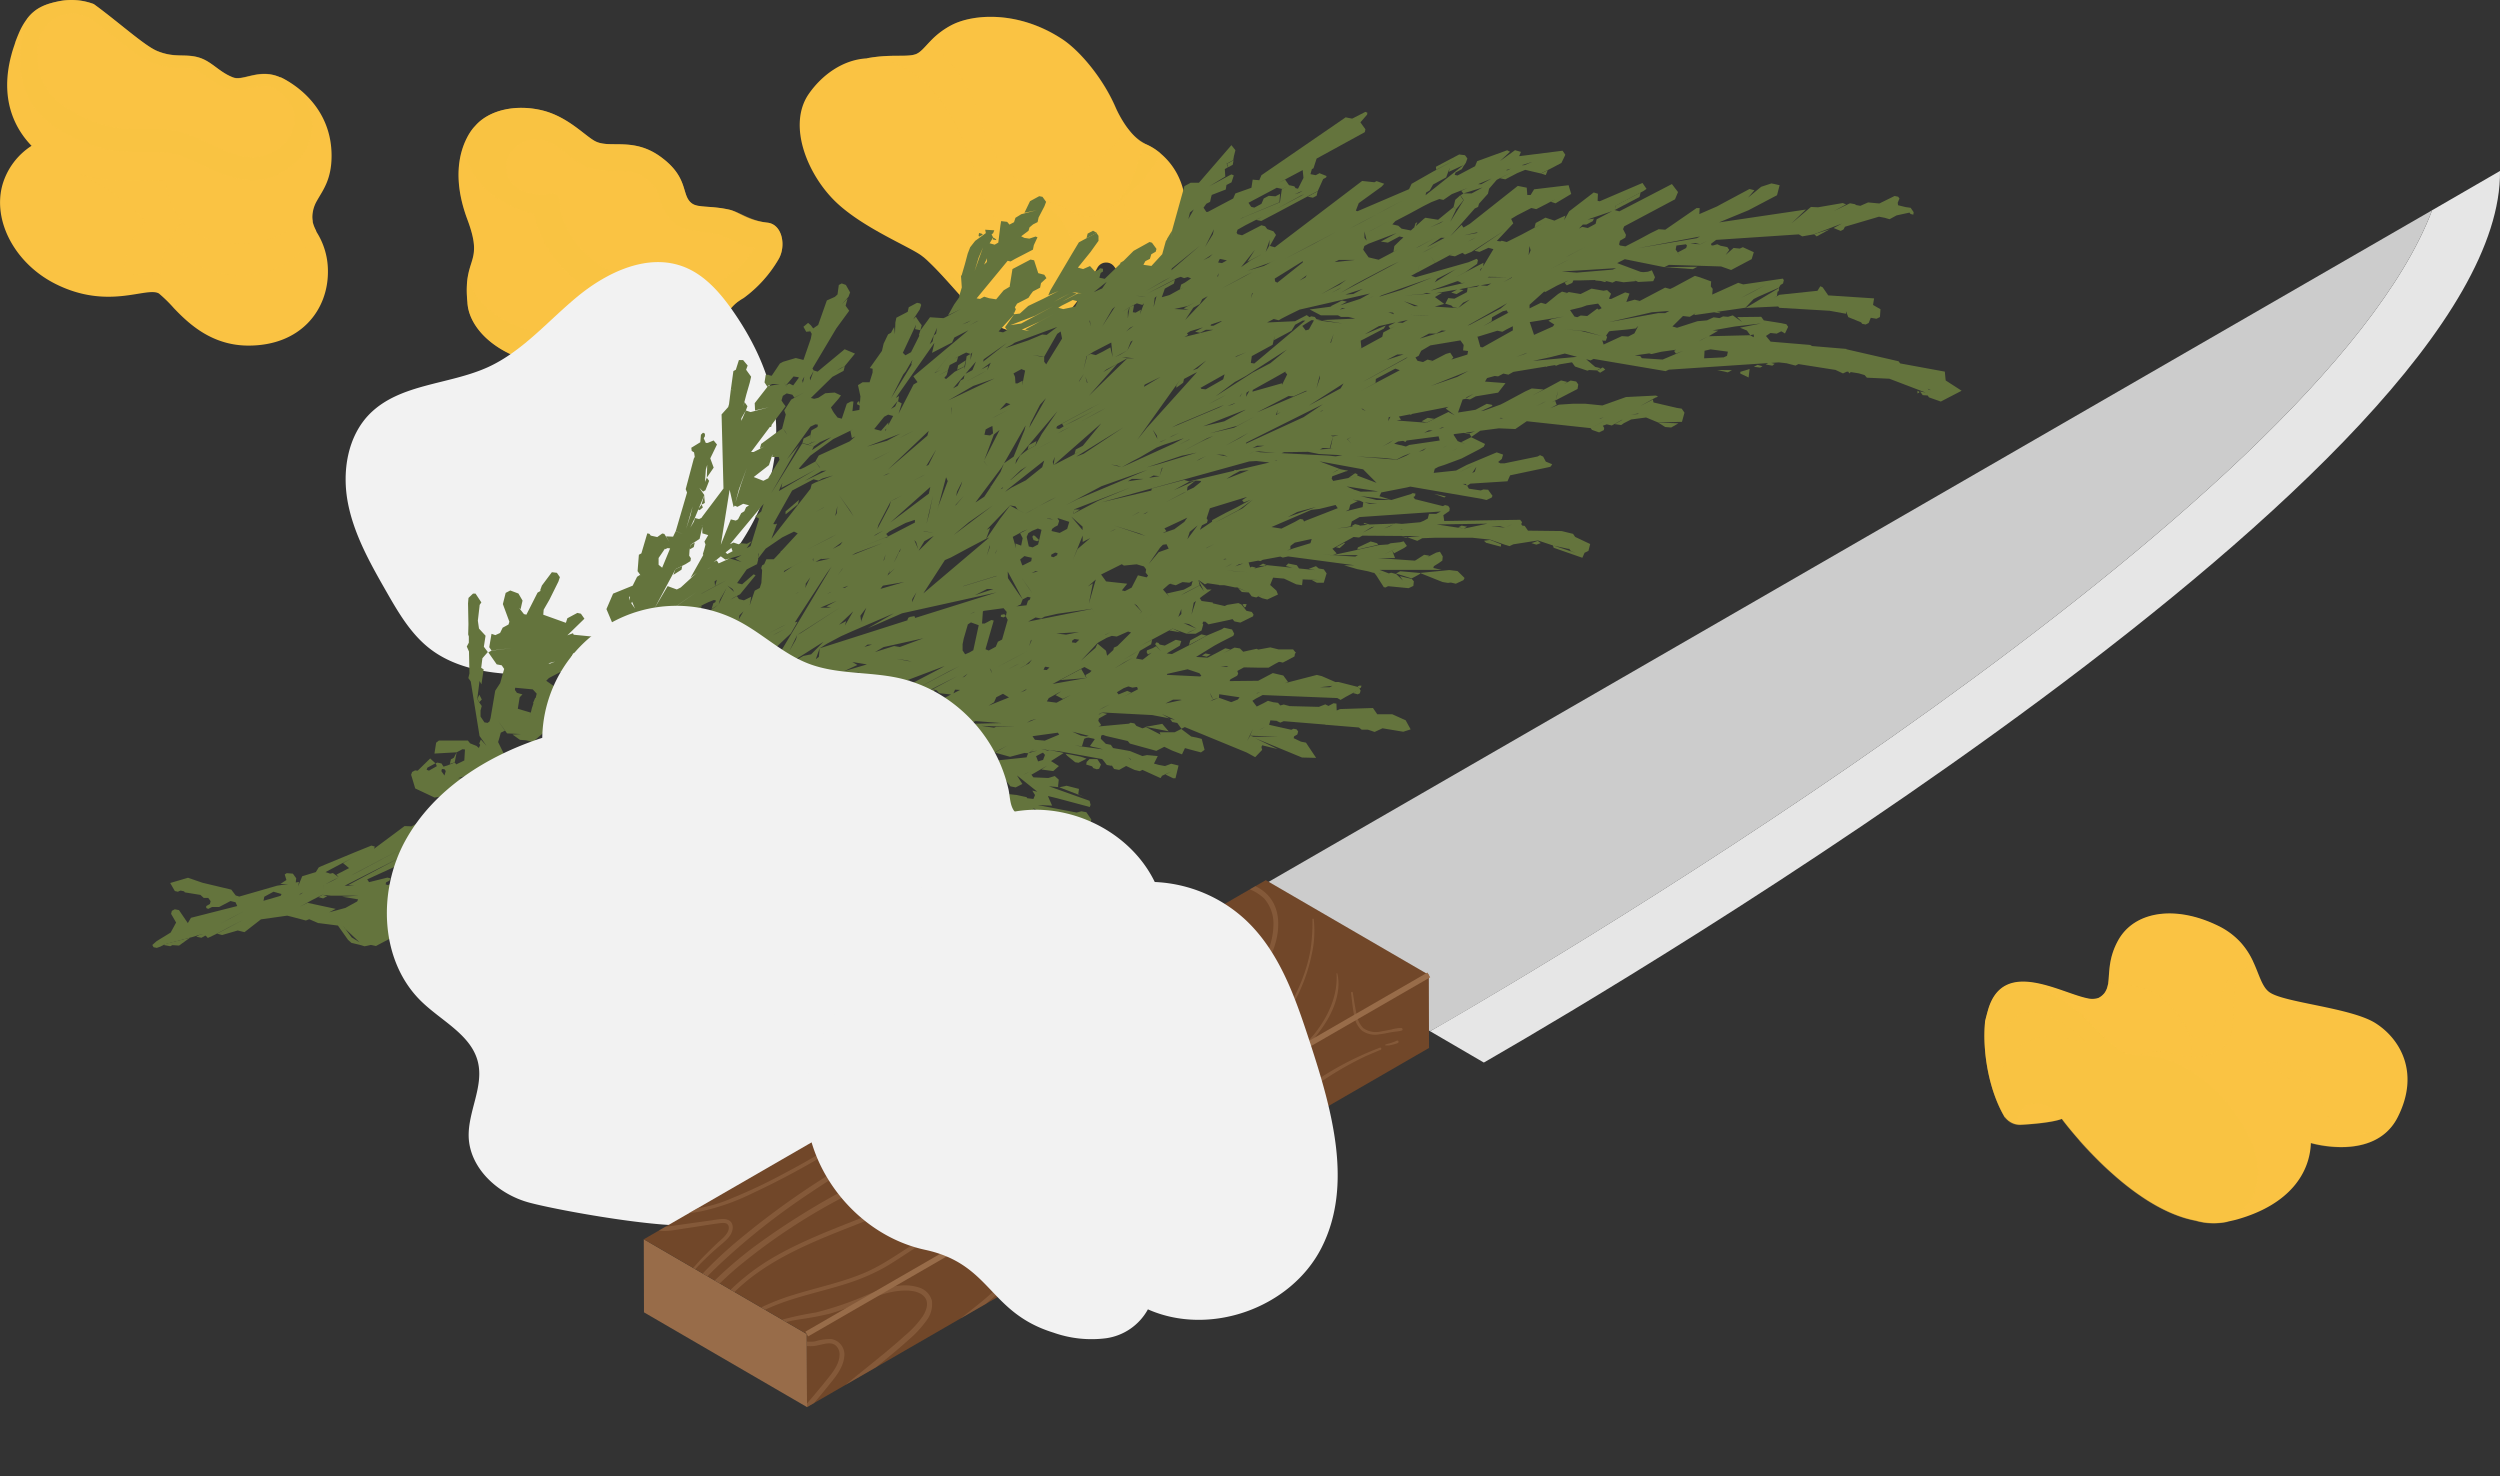 <?xml version="1.0" encoding="UTF-8"?> <svg xmlns="http://www.w3.org/2000/svg" xmlns:xlink="http://www.w3.org/1999/xlink" viewBox="0 0 499.43 294.92"><rect x="0" y="0" width="499.43" height="294.92" fill="#333333" stroke="none"/> <defs> <style>.a3f758ab-c0ff-456e-b4a2-b4b69ef7cb74,.b19da8c7-11a9-43d4-be0b-402f5fabe1d5,.b42fa882-4f33-42e0-8e68-09493897ba17,.b6621231-9c61-414d-96b4-a345b5eefc06{fill:none;}.aded7d39-be08-4d3f-a5d1-b6294e4685cf{isolation:isolate;}.b8cfdb79-cf15-43bd-8575-a391e6c151bc,.bf88a28f-6e0b-4699-88be-23019ff0641e,.fa844420-e33e-4ef6-b2e4-3edbd61e0cd6{fill:#fac343;}.b19da8c7-11a9-43d4-be0b-402f5fabe1d5,.bf88a28f-6e0b-4699-88be-23019ff0641e,.f8c094cf-fc09-4044-be13-120b48c02d32{opacity:0.2;}.bf88a28f-6e0b-4699-88be-23019ff0641e,.f8c094cf-fc09-4044-be13-120b48c02d32{mix-blend-mode:multiply;}.b8cfdb79-cf15-43bd-8575-a391e6c151bc{opacity:0.47;mix-blend-mode:soft-light;}.b6621231-9c61-414d-96b4-a345b5eefc06{stroke:#ad1d17;stroke-width:0.25px;}.b42fa882-4f33-42e0-8e68-09493897ba17,.b6621231-9c61-414d-96b4-a345b5eefc06{stroke-miterlimit:10;}.f9a27599-b435-4e70-a766-f025e3445e66{fill:#f2f2f2;}.ee61e721-d4a4-4f52-99ba-a5ae541782cf{fill:#64743d;}.a1381473-33a6-4f9c-8f34-18353b993dec{fill:#e6e6e6;}.b2c93e1d-0a66-40f0-b83b-5d703ff5cee7{fill:#ccc;}.b5104f8d-6550-4dfb-9ff0-fa3a92edd34f{fill:#986c49;}.ab5ab2ad-3dd2-42b4-bebd-a8172a3294e3{fill:#714729;}.e4b7c819-f253-48e6-a8c6-89d1b004eae4{opacity:0.5;}.b71e0fe1-b604-45d3-ab07-605bd7049c58{clip-path:url(#a4dda362-b200-442d-95ac-1887d52062ef);}.b42fa882-4f33-42e0-8e68-09493897ba17{stroke:#986c49;stroke-width:1.1px;}</style> <clipPath id="a4dda362-b200-442d-95ac-1887d52062ef"> <polygon class="a3f758ab-c0ff-456e-b4a2-b4b69ef7cb74" points="285.44 194.75 252.87 175.83 128.61 247.57 161.17 266.5 161.22 281.1 285.48 209.35 285.44 194.75"></polygon> </clipPath> </defs> <g class="aded7d39-be08-4d3f-a5d1-b6294e4685cf"> <g id="af6eb0fc-39a7-4092-a8d3-1c26e21658e1" data-name="Layer 2"> <g id="a7c495a9-6938-4437-936f-83743b29bac9" data-name="Layer 1"> <path class="fa844420-e33e-4ef6-b2e4-3edbd61e0cd6" d="M231.81,30.62h0a11.55,11.55,0,0,0-2.95-1.84c-3.57-1.56-6-7.32-6-7.32-2.56-5.92-7.2-11.38-10.71-13.67-8.74-5.72-17.73-5-22-2.81a15.9,15.9,0,0,0-4.39,3.34h0c-1.13,1.19-1.9,2.18-2.86,2.52-1.83.64-5-.1-9.8.82l0,0c-4.82.3-8.91,3.38-11.46,7-4.57,6.42-.12,16.9,6,22.3C173,45.73,181.44,49.19,184,51l.55.42c2.63,2.15,6.79,7.18,9,9.5,4.79,5,11.33,7.09,16,4.57h0l0,0a8.88,8.88,0,0,0,.83-.52c4.39-3,6.78-7.74,8.86-11.52a2,2,0,0,1,3.35-.19,8.64,8.64,0,0,0,1,1.17h0a7.23,7.23,0,0,0,5.2,2c7.63,0,8.12-13.83,8.12-13.83C237,36.24,234.13,32.56,231.81,30.62Z"></path> <path class="bf88a28f-6e0b-4699-88be-23019ff0641e" d="M225.22,25.52a22.6,22.6,0,0,1-2.31-4.07c-2.56-5.92-7.21-11.37-10.71-13.66-8.74-5.72-17.74-5-22-2.81a15.75,15.75,0,0,0-4.39,3.34c-1.14,1.19-1.91,2.18-2.86,2.51-1.83.64-5-.09-9.8.83v0c3.71-.23,7.86,1.18,12.08,5.29,9,8.77,9.58,22.52,13.81,26.84l.05,0c.48.4.79.63.91.73l0,0h0l0,0c5.2,3,6.93-3.49,6.93-3.49,5-2.68,7.23,4.06,12.54,1.69h0c.76-.44,1.49-.88,2.17-1.33,5.3-3.92,5-8.88,7.17-12.71A9.91,9.91,0,0,1,225.22,25.52Z"></path> <path class="b8cfdb79-cf15-43bd-8575-a391e6c151bc" d="M207,41.14c5.22-.53,10.27,9.9,7.05,18.76a10.66,10.66,0,0,1-3.36,4.88l-.22.16q-.44.3-.9.57c-4.62,2.52-11.16.4-16-4.57-2.25-2.34-6.44-7.4-9.07-9.53,7,5.38,17.89,12.75,21.47,7S200.52,45,200.05,44.63C205.25,47.61,207,41.14,207,41.14Z"></path> <path class="bf88a28f-6e0b-4699-88be-23019ff0641e" d="M224.08,39.81c4.38,9.38-.41,14.61-.41,14.61h0a8.21,8.21,0,0,1-1-1.19,2,2,0,0,0-3.34.2c-2.05,3.71-4.39,8.37-8.63,11.34A10.66,10.66,0,0,0,214,59.9C217.25,51,212.2,40.61,207,41.14c5-2.68,7.23,4.06,12.54,1.69a9.81,9.81,0,0,0,.93-.51c.45-.27.86-.55,1.24-.83C222.56,40.93,223.35,40.36,224.08,39.81Z"></path> <path class="a3f758ab-c0ff-456e-b4a2-b4b69ef7cb74" d="M231.8,30.62h0c2.32,2,5.17,5.63,5.17,12,0,0-.49,13.82-8.12,13.82a7.27,7.27,0,0,1-5.19-2h0s4.79-5.23.41-14.61C230.4,35,231.8,30.62,231.8,30.62Z"></path> <path class="b8cfdb79-cf15-43bd-8575-a391e6c151bc" d="M221.69,41.49c5.3-3.92,5-8.88,7.17-12.71a11.31,11.31,0,0,1,2.95,1.83h0s-1.4,4.36-7.72,9.19C223.35,40.36,222.56,40.93,221.69,41.49Z"></path> <path class="bf88a28f-6e0b-4699-88be-23019ff0641e" d="M173.11,11.66c4.76-.92,8-.19,9.8-.83,1-.33,1.72-1.32,2.86-2.51,0,0,7.13,6.24,9.28,13.26S200.91,38,208.23,36.72c6.07-1,13.35-4.91,17-11.2a9.91,9.91,0,0,0,3.64,3.26c-2.13,3.83-1.87,8.79-7.17,12.71-.68.45-1.41.89-2.17,1.33h0C214.21,45.2,212,38.46,207,41.14c0,0-1.73,6.47-6.93,3.49l0,0h0l0,0c-.12-.1-.43-.33-.91-.73l-.05,0c-4.23-4.32-4.79-18.07-13.81-26.84-4.22-4.11-8.37-5.52-12.08-5.29Z"></path> <path class="fa844420-e33e-4ef6-b2e4-3edbd61e0cd6" d="M10.91,56.63c10.66,5.45,18.34.57,20.83,2a28,28,0,0,1,3,2.94l0,0h0c3,3.14,7.6,7.47,14.9,7.47,10.49,0,15.87-7.15,15.87-14.73a14.54,14.54,0,0,0-2.29-8L63.11,46c-.12-.24-.24-.49-.34-.74a2.6,2.6,0,0,1-.13-.36,1.9,1.9,0,0,1-.09-.29,2.33,2.33,0,0,1-.07-.25c0-.08,0-.16,0-.24a5.16,5.16,0,0,1-.07-.79,6.5,6.5,0,0,1,.87-3.15l.13-.23c1.13-2,2.83-4.13,2.83-8.83,0-10-7.85-14.54-9.83-15.51l-.21-.1-.1-.05a.21.21,0,0,0-.11,0l0,0c-4.21-1.88-7.38.85-9.47,0-2.87-1.13-4.23-3.25-6.93-4s-4.7.17-8.15-1.25c-2.5-1-7.83-5.86-12.7-9.39h0A12.66,12.66,0,0,0,11.92.22C9.16.76,7.13,1.54,5.49,3.64A13.26,13.26,0,0,0,3.74,6.69a1.6,1.6,0,0,0-.1.23q-.3.71-.6,1.53l0,.06c-.07.19-.13.4-.2.6-.23.66-.43,1.31-.59,1.94a2,2,0,0,1-.07.26c-2.07,8.18.44,14,4.12,17.82a13.86,13.86,0,0,0-5.8,7.75v0C-1.54,44.12,3,52.58,10.91,56.63Z"></path> <path class="b8cfdb79-cf15-43bd-8575-a391e6c151bc" d="M36.06,26.37c-.48-.13-1-.23-1.43-.31C35.1,26.15,35.58,26.24,36.06,26.37Zm-25.77-1.5c10.57,7.28,17.34,5,22.93,5.63a12.7,12.7,0,0,1,1.94.34c6,1.59,14.64,9.46,23.45,2a10.05,10.05,0,0,0,.18-15.52,11.17,11.17,0,0,0-2.43-1.75l-.21-.1-.1-.05a.21.21,0,0,0-.11,0l0,0c-4.21-1.88-7.38.85-9.47,0-2.87-1.13-4.23-3.25-6.93-4s-4.7.17-8.15-1.25c-2.5-1-7.83-5.86-12.7-9.39h0A12.66,12.66,0,0,0,11.92.22C9.16.76,7.13,1.54,5.49,3.64,3.1,10.14,2.9,19.78,10.29,24.87ZM7.54,10.79c0-.35,0-.7,0-1s.05-.59.07-.88A6.9,6.9,0,0,1,18.7,4.2l1.35,1L22,6.78c3.73,3,6.11,4.84,8,5.63a16.08,16.08,0,0,0,6.23,1.16,10.39,10.39,0,0,1,2.38.23A7.26,7.26,0,0,1,41,15.19a17.57,17.57,0,0,0,4.13,2.44,6,6,0,0,0,2.21.41,12.21,12.21,0,0,0,3-.47l.63-.15a8.29,8.29,0,0,1,1.81-.25,5.16,5.16,0,0,1,3.64,1.71,7.51,7.51,0,0,1,2.18,3.27,5.4,5.4,0,0,1,.24,1.26c0,.15,0,.28,0,.43V24a7.1,7.1,0,0,1-2.5,5.09,8.72,8.72,0,0,1-5.82,2.31c-3,0-6-1.44-9-2.84a33.61,33.61,0,0,0-5.49-2.22c-.48-.13-1-.23-1.43-.31a26.17,26.17,0,0,0-4.18-.27H27.83a23.7,23.7,0,0,1-11.67-2.59c-.21-.1-.42-.22-.63-.34a33.32,33.32,0,0,1-3.24-2c-.23-.17-.47-.33-.68-.51l-.32-.27-.3-.27A12.14,12.14,0,0,1,7.54,10.79Z"></path> <path class="b6621231-9c61-414d-96b4-a345b5eefc06" d="M34.8,61.63s0,0,0,0"></path> <g class="f8c094cf-fc09-4044-be13-120b48c02d32"> <path class="fa844420-e33e-4ef6-b2e4-3edbd61e0cd6" d="M34.27,47.09a12.24,12.24,0,0,0,2.18,3.48c2.7,3,6.81,4.4,11.74,4.4a17,17,0,0,0,15-8.51s.05-.09.07-.12a6.12,6.12,0,0,1-.93-3,6.49,6.49,0,0,1,.86-3.15,17.05,17.05,0,0,1-15,8.51c-4.93,0-9-1.41-11.74-4.4A17.54,17.54,0,0,0,34.27,47.09Z"></path> </g> <path class="bf88a28f-6e0b-4699-88be-23019ff0641e" d="M33.13,36a14,14,0,0,0,3.32,8.27C32.94,48,32.1,51.69,32.31,54.71a60.32,60.32,0,0,1-7.35,0c-.21-3,.63-6.68,4.14-10.4L28.87,44a37.74,37.74,0,0,0-13.22-9.24C22.65,36.83,30.54,35.81,33.13,36Z"></path> <path class="fa844420-e33e-4ef6-b2e4-3edbd61e0cd6" d="M153.3,44.48c-4.06-.43-5.59-2.14-7.69-2.61-3.4-.78-6.11-.36-7.32-1.19-2.27-1.55-.56-5-6-9.12-5.66-4.34-10.4-1.77-13.42-3.36-2.08-1.11-5.53-5-10.77-6.2s-10.46,0-13.2,3.19c0,0-6.27,6-1.53,18.67,3.4,9.09-.9,7.25,0,16.5h0c.18,4.49,4.56,9.84,13.29,12.06,0,0-.6,23.63,28.05,22.44a24.27,24.27,0,0,0,17.85-8.44,9.35,9.35,0,0,0-2.4-12.33,1.55,1.55,0,0,1-.87-.42c-2.87-1-5.27-2-5.27-6.66a8.72,8.72,0,0,1,4.5-7.46,25.46,25.46,0,0,0,7-7.76C157.09,49.17,156.32,44.8,153.3,44.48Z"></path> <path class="b8cfdb79-cf15-43bd-8575-a391e6c151bc" d="M150.19,74.09a1.55,1.55,0,0,1-.87-.42,11.86,11.86,0,0,1-3-1.33c10.38,7.72-2.71,14.93-14,14.44-16.71-.72-24.66-15-25.62-20.51-8.14-2.07-12.5-6.87-13.2-11.15a18.75,18.75,0,0,0-.1,5.24h0c.19,4.48,4.57,9.83,13.3,12.06,0,0-.6,23.63,28.05,22.44a24.32,24.32,0,0,0,17.85-8.43A9.37,9.37,0,0,0,150.19,74.09Z"></path> <path class="bf88a28f-6e0b-4699-88be-23019ff0641e" d="M147.78,60c-3.66,2.1-9.48,2.85-14.41,2.62-1.19,0-2.33-.17-3.38-.32-16.52-2.57-22.34-14.09-23.3-19.58C95.45,39.9,91,31.32,93.83,26.61c-1.55,2.45-3.86,8.11-.44,17.25,2.53,6.8.78,7.49.1,11.26.7,4.28,5.06,9.08,13.2,11.15,0,0,13.47-10.52,39.66,6.07L146,72.1c-1.2-.94-2-2.42-2-5.08A8.52,8.52,0,0,1,147.78,60Z"></path> <path class="b8cfdb79-cf15-43bd-8575-a391e6c151bc" d="M153.29,44.48c-3.26-.35-5.74-2.24-7.68-2.62-4.39-.85-6-.25-7.32-1.18-2.27-1.55-.56-5-6-9.12-5.66-4.34-10.4-1.76-13.41-3.37-2.09-1.1-5.54-5-10.78-6.19-5.08-1.16-10.46,0-13.2,3.19a8.16,8.16,0,0,0-1.09,1.42C91,31.32,95.45,39.9,106.69,42.76c1,5.49,6.78,17,23.3,19.58,5.38.83,13.24.31,17.79-2.3a6.16,6.16,0,0,1,.76-.48,0,0,0,0,0,0,0,25.38,25.38,0,0,0,7-7.75C157.09,49.17,156.32,44.8,153.29,44.48Zm-6.57,9.75h-.45l-1.08,1.14a1.6,1.6,0,0,0-.23.16c-2.14,1.14-5.9,1.85-9.89,1.85a29.8,29.8,0,0,1-4.27-.3c-13.18-2-18.11-10.86-18.87-15.23a16.5,16.5,0,0,0-.16-2.05,1.38,1.38,0,0,0-1.58-1.13c-6.39.94-9.67-2.57-9-6.16a6.07,6.07,0,0,1,5.89-4.66c2.61,0,4.43,1.54,6.27,3a22,22,0,0,0,3,2.08A13.53,13.53,0,0,0,123,34.14c2.32,0,4,0,6.1,1.64a6,6,0,0,1,2.61,3.78,9.43,9.43,0,0,0,3.61,5.51c1.94,1.32,4.08.84,7.85,1.7,2,.46,4.44,2.39,7.56,2.77A20.25,20.25,0,0,1,146.72,54.23Z"></path> <path class="b19da8c7-11a9-43d4-be0b-402f5fabe1d5" d="M93.49,55.12c.7,4.28,5.06,9.08,13.2,11.15,1,5.5,8.91,19.79,25.62,20.51,11.33.49,24.42-6.72,14-14.44"></path> <path class="fa844420-e33e-4ef6-b2e4-3edbd61e0cd6" d="M474.45,204.33c-4.9-3-17.75-4-20.9-6-1.65-1-2.15-3.52-3.44-6.25a15.15,15.15,0,0,0-2.48-3.8,14.88,14.88,0,0,0-4.6-3.38c-8.41-4.09-16.59-2.92-19.86,2.92-2,3.6-1.72,6.41-2,8.49,0,.13,0,.27-.07.39a2.64,2.64,0,0,1-.07.3,1.29,1.29,0,0,1-.08.28,1.31,1.31,0,0,1-.09.28,1.51,1.51,0,0,1-.12.26l-.13.26-.15.24h0l-.18.22s0,0,0,0l-.18.18a1.79,1.79,0,0,1-.25.22,3.16,3.16,0,0,1-.27.2l-.31.19a3.87,3.87,0,0,1-2.15.12h0c-2.73-.53-6.95-2.57-10.88-3.18h0c-3.95-.62-7.6.23-9.1,5.53-.21.73-.39,1.44-.57,2.15-.62,6.27.84,14.06,3.93,19.23l.12.05a3.61,3.61,0,0,0,3,1.46c.4,0,6.12-.31,8.3-1.18,0,0,13.06,17.81,26.77,20.33h0a12.87,12.87,0,0,0,6.18.24s1.3-.26,2-.46c10.65-3,14.58-9.38,14.78-15.28,0,0,12.79,3.83,17.35-5.16S479.36,207.37,474.45,204.33Z"></path> <path class="bf88a28f-6e0b-4699-88be-23019ff0641e" d="M411.81,223.59c-2.18.87-7.89,1.18-8.28,1.18a3.58,3.58,0,0,1-2.63-1,1.48,1.48,0,0,0,1.34.29c1.07-.32,1.23-3.34,3.45-3.49,1.44-.09,2.48-.45,4.74,1.59h0c.12.14.24.3.35.45A9.45,9.45,0,0,1,411.81,223.59Z"></path> <path class="b8cfdb79-cf15-43bd-8575-a391e6c151bc" d="M444.82,244.15h0a13.88,13.88,0,0,1-4.55.13l-.84-.16c-.27-.06-.53-.13-.79-.21h0c-.59-.11-1.17-.25-1.75-.41-.29-.07-.58-.16-.87-.26l-.86-.29-.86-.33-.75-.31c-.32-.14-.63-.28-.95-.44s-.57-.27-.85-.42l-.83-.44c-.28-.15-.55-.31-.82-.47-.55-.32-1.09-.65-1.63-1-.27-.18-.53-.35-.79-.54s-.5-.34-.75-.51c-1.53-1.09-3-2.26-4.36-3.45l-.51-.45-.5-.45c-.34-.3-.66-.59-1-.9l-.47-.44c-.78-.75-1.52-1.49-2.2-2.2-.28-.28-.54-.56-.8-.84-.6-.63-1.15-1.24-1.66-1.81l0-.05c-.25-.29-.49-.57-.73-.83l-.7-.84-.31-.36c-1.08-1.31-1.72-2.17-1.81-2.28h0a9.45,9.45,0,0,0-1-1c-.11-.15-.23-.31-.35-.45h0c-2.26-2-3.3-1.68-4.74-1.59-2.22.15-2.38,3.17-3.45,3.49a1.48,1.48,0,0,1-1.34-.29l0,0a2.75,2.75,0,0,1-.49-.47h0c-3.1-5.17-4.55-13-3.92-19.23.17-.71.35-1.43.56-2.15,1.49-5.3,5.15-6.15,9.09-5.53,0,0,8.19,4.72,10.29,6.93s6.32,6.55,8.41,7.25a11.6,11.6,0,0,0,2.7.23h0c2.83.11,7.25.57,12.95,5.27a32.67,32.67,0,0,1,3.24,3.05C450.52,226.38,455.69,237.87,444.82,244.15Z"></path> <path class="bf88a28f-6e0b-4699-88be-23019ff0641e" d="M437.87,211.18a13.68,13.68,0,0,1-3.89-.77,9.54,9.54,0,0,0-6.47.35h0a11.66,11.66,0,0,1-2.7-.23c-2.09-.71-6.3-5-8.41-7.25s-10.28-6.94-10.28-6.94c5.27.82,11.09,4.22,13.09,3.09a3.74,3.74,0,0,0,1.95-3.09s7.34,0,10.93,3.2S438,205.57,437.87,211.18Z"></path> <path class="bf88a28f-6e0b-4699-88be-23019ff0641e" d="M450.11,192.12a10.41,10.41,0,0,0-3.16,3.45c-1.35,2.34.35,11.74-3.16,13.91a10.19,10.19,0,0,1-5.92,1.7c.1-5.61-2.19-8.48-5.79-11.63s-10.93-3.2-10.93-3.2c.3-2.08,0-4.88,2-8.49,3.27-5.84,11.45-7,19.86-2.91A14.33,14.33,0,0,1,450.11,192.12Z"></path> <path class="bf88a28f-6e0b-4699-88be-23019ff0641e" d="M399.82,213.61s-.48-10.27,4.34-11.18,9.88,3,12.25,5.57S406.09,201.25,399.82,213.61Z"></path> <path class="bf88a28f-6e0b-4699-88be-23019ff0641e" d="M463.76,219.69c-.8-4.55-4.94-8.08-12.67-7.4,13.17,4,10.57,15.68,10.47,16.12h0s12.79,3.83,17.35-5.16a10.41,10.41,0,0,1-8.21,3.13A7.85,7.85,0,0,1,463.76,219.69Z"></path> <path class="bf88a28f-6e0b-4699-88be-23019ff0641e" d="M442.32,204.88a3.52,3.52,0,0,1-2.29,2.25,2.8,2.8,0,0,1-3.35-1.28,26.7,26.7,0,0,0-4.6-6.3c-3.59-3.16-10.93-3.21-10.93-3.21a3.74,3.74,0,0,1-1.95,3.09c-2,1.13-7.82-2.27-13.09-3.09,0,0,8.19,4.73,10.28,6.94s6.32,6.54,8.41,7.25a11.66,11.66,0,0,0,2.7.23h0a9.54,9.54,0,0,1,6.47-.35,13.68,13.68,0,0,0,3.89.77h0a10.19,10.19,0,0,0,5.92-1.7c3.51-2.17,1.81-11.57,3.16-13.9a10.39,10.39,0,0,1,3.16-3.46C444,192.45,443.36,201.84,442.32,204.88Z"></path> <path class="f9a27599-b435-4e70-a766-f025e3445e66" d="M154.94,83.36c-.74-7.74-4.16-15-8.63-21.39-2.54-3.6-5.6-7.09-9.7-8.67-7.17-2.77-15.22,1-21.16,5.87s-11,11-18,14.19C89.68,76.88,80,76.61,73.93,82.61c-4.53,4.52-5.64,11.62-4.42,17.9s4.43,12,7.6,17.54c2.41,4.22,4.91,8.55,8.75,11.53,4.08,3.17,9.32,4.5,14.46,4.95a50.74,50.74,0,0,0,19.4-2.08c4.9-1.5,10.49-3.6,14-7.5,1.24-1.37,2.28-2.91,3.49-4.3,1.8-2.08,3.91-3.85,5.77-5.87a48.11,48.11,0,0,0,9-13.69,36.94,36.94,0,0,0,3.08-15.72C155.05,84.7,155,84,154.94,83.36Z"></path> <rect class="ee61e721-d4a4-4f52-99ba-a5ae541782cf" x="349.65" y="67" width="0.01" height="0.01" transform="translate(-0.8 4.32) rotate(-0.71)"></rect> <path class="ee61e721-d4a4-4f52-99ba-a5ae541782cf" d="M388.69,76l-.17-1.76L379.6,72.6l-.32-.43-10.4-2.39-.05-.08L362,69.13l-.37-.22-7.91-.66-.93-1.13.9-.6,1.24.13.85-.43.15,0,.66.4.63-1.33-.35-.51-1-.22.32.53-.32-.53L352.36,64l-.52-.71-4.8.06,1,1L346.16,63l-.94.29-1-.08-.7.34-1.18-.16L341,64l-1.9.17-4.07,1.31-.93-.26,2.11-2.09,1.36.16,1.14-.69-.28.32.23,0,3.77-.54,1.1.19.15-.1-.71-.17,5.73-.83,1.61-1.71.84-.44,4.22-1.85.34-.55.49-.29.16-.67-.2-.3-7.91,1.16-5.05,3.26,5.05-3.26-1-.32-5.2,2.35.1-1.14-.38-.49.07-1-2.25-.82-1-.29-4.28,2.31-.67.31-1-.27-4.94,2.6-1.14.62,1-.56-1-.25-1.67.46.64-1.68-.86-.24-2.83,1.33-.42-.06.42-1-.79-.73-.71.13-2.4-.42-2.18,1.08-2.37-.4-1.14.64.8-.47-1-.25-.79.48-2.46,2-.95-.26-2.29,1.13,0-.73,2.93-2.64.24.08,2.32-1.27L313.34,56h0l-.78.48L313,57l1.1-.49.22-.49,1.21,0,3.08-.08.14.09,1.06.1.79.22.33-.16-.79-.23,2,.5.67-.33,1.53.26,2.38-.22-.3-.43.27.36L329,55.3h0l-2.26.71,0,.07.53.25,3-.16.35-.78L330,54l-.79.28-.9.09-.56-.06-4.69-1.75,1.53-.78,7.89,1.59.93-.46,10.42.32,2,.71,4.1-2.17.43-1.39-2.19-1-.61.28-1.24-.13-1.59,1.4.74-1-.41-.57-1.35-.27-.64-.3-.9.26-.33-.07,0-.3,1-.76,16.51-1.1.69.4,2.32-.41,5.6-2.15-1.66.89,1.42.58.56-.29.29-.55,6.79-2,1.12.21,1,.29,1.4-.76,2.58-.56.22.28.55.13.06-.5-.6-.87-1-.14L379.18,41l-.07-.5.35-.84-.26-.36-.71-.15-3.05,1.5-2.25-.21-1.55.68-.91-.17-.11-.15-1.05-.19-3.18,1.53,2.4-1.3-.66-.28-4.94.85-1.41-.07-3.9,3.29,2.89-2.77-17.36,2.57L349.3,42l5.7-3,.52-2-1.1-.25-.54-.11-2.05.68-2.61,2.15L350.49,38l-1-.24-5.83,3.12-.63.35-3.55,1.54.06-1.21-.6,0-6.27,4.33-1.32-.1-1.65.81-1.53.83-.61.33-2.84,1.46-1.1-.18-.17-.21.17-.74,1.06-.61.15-.55-.59-1.16.23-.55,10.15-5.4.6-1.45L334,36.77l-10.5,5.45-1-.27-3.53,1.86-.21.9-1.56.84-1.12-.23-.65.34.79-.81.72,0,1.25-.67.24-.51-1.29.19L322.59,42l.13-.86,5.63-3,.58-.41-.81-1.18-8.54,3.66-.42-.09.06-1.42-.84-.25-4.91,3.77-1,1.77.25-.92-2.19,1-1.79-.59-1.95,1.07-.24.91,1.76-.91-4.4,2.35L301,48.35l1,.25-1-.25-1-.26-.25.13-.73-.09,3.29-3.51-.43-.89,1.18-.71,2.85-1.47,1,.23,2.24-1.15,1.55-.84-.88.52.93.31,3.13-1.87L313.36,37l-6.89.82-.7,1.14-.66,0L305,37.49l-1.79-.35-9.57,7.57-1.27.75-.38-.54-2.29,2.29,4.93-5.57.65-.3.18-.64,1.79-2,.23-1L299,35.93l3.05-1.58-2.38,1.27,1.05.21,2.39-1.25,1.59-.65,3.13.73,2-1,2.1-1.11.78-1.63-.55-.81-8.67,1.09h0l.35-.86L302.66,30l-3,2.17,2-1.86-.57-.29-6,2.18-.41,1-3.51,1.86-.57-.12.18-.48,1.25-.67.35-.62.45-.64.31-.87-.48-.65-1.16-.15-4.65,2.46.06.58,4.16-2.17-4.79,2.55L282,36.72l-.51,1.07L271.18,42.2l-.32-.12.58-1.5L276,37.29l.53-.58L275,36.18l-.42.23-2.47-.26L254.68,49.4l-1-.27,1.23-2.19-.51-.73-1.24-.44-.43-.57L252,45l-3.86,2-.9-.21-.2-.29.18-.61,1.56-.88,3.58-1.83-1.4.75,1,.22,1.4-.74,1.51-.79,6.21-3.31,2.17-1.14,1.08-2.4.58-.31.11-.29-1.42-.57-.75.4-1.06-.21.28-1,.33-.18.62-1.93,9.63-5.28.12-.57-1-1.39h0l1.34-1.54.05-.38-.38-.18-2.66,1.36-1.3-.26L252,35l-.43,1-1.32-.11L250,37.51l-3.21,1.14-.43,1-5.09,2.69-.27,0-.57-.85.56-.78.75-.39.2-.9.13-.48,2.8-1.08.14-.89.15-.91-.14.89,1-.52.46-1.39-.46-.2-.43.21-4,2.16,3.19-1.94-.1-1.49.64-.37-.5-1.28.24.58,1.12-.62.18-.07.15-.85.29-1.17L246,29l-6.49,7.51-1.65,0-1.25.68-2.46,8.85-.09,1.46.07-1.41-1,1.65,0,.08-.23.35-.2.71-.52,1.9-2.16,2.35-1.6-.23h0l.39-.73.91-.46.27-.91.89-.52.15-.56-.9-1.23-.48-.15-3.19,1.77-2,2-.66.41,0,.18-3.11,3-1.07-.22.26-.95.47-.3,0-.54-.6-.11-.34.35-.66.31-1-1.09-1.37.6-1.05-.29,2.51-3.1,1.61-2.25v-1l-.41-.59-3.51,1.89-1.46,2.43h0l-1.41,2.39v0L209.84,58l-.43,1,2.05-.86-3.05,1.55-3,1.43-1.67,1.52-1.13.14-1.83,2.58.37.54-.1.16-.67.34-.9-.18,3.13-3.44-.37-.56.32.42.37-.85-.19-.39.44-.74,2.27-1.16.43-.66.48-.63,1.42-.74.18-.91h0l1.09-1-.43-.67-1.21-.32-.83-2.57-.71-.15-3.61,1.9-.56,3.48h.09l-1.29.77L199,59.8l-1.39-.22h0l-1-.31-.83.45-.68-.11,6.2-7.51.59.13.89-.51,2.15-1.11,1.42-.74.18-.9h0l.73-1.57-.38-.15-1.25.42-1-.15-.63-.32,1.47-1.1.19-.67.71-.6.91-.46.2-.92,1.17-2.25.33-.88-.72-1-.65-.13-1.84,1-1.12,2.32L207.1,42l-3.07.79-1.17.72-.29.88-.91.48-.46-.55L200,44.17l-.15.89-.42,3.41-.73.41-1-.28.7-1.17-.31-.62.3-.21.24-.59-1.82-.12.13.68-2.13,1.55-1,1.28-.49,1.27-.57,2.13L192.11,55l-.13.1.16,2.32-.56,1.87.18-.1-1.15,1.64L189.39,63,192,61.7l-3.18,1.71-.35.15-2.68-.18L183.87,66h0l-.3.91.09.15v0L182,70.36l-1.12.62-.52-.5L183,64.85l-.19.9,1.06.22.26-1-.41-.54-.49-.72-.27-.44-.53.54,1.32-2,.28-.9-.2-.29-.63-.13-1.66.89-.21.91-.09,1.51.09-1.51-2.26,1.18-.2.92-.09,2.42-.16-1.48L178,66.48l-.59.32-.89,1.86-.33,1.44-2.43,3.43.56.13v.77l-.6,1.93-1.39,0-.93.58.49,2.25h0l-.12,1.6-.13-.66-.32.19-.14.42.57.28-.07.87-1.39.25.21-1.94H170l-.83.44-1,3-.85-.22-.65-.85-.27-.4L166,81.4l1.5-1.72L168,79l-1.25-.58-1.88.14-1.38.9-.84.22-.66-.18,4.31-4.22,2.22-1.19.24-.9-1.78.93,1-.6.73-.33-.12-1.38.12,1.38,2.09-2.55-2.06-.87-5.4,4.47-.77-.23-.72,2-.07-.53.79-1.43-.26-.44,4.76-8,2.58-3.53-.72-1,.39-1.44-1.17,1.19,1.35-1.54.33-.87-.85-1.5-.83-.3-.58.32-.26,1.89-.53.48-1.6.71-1.73,4.9-1,.69L162,65l-.56-.5-.94.78.56,1,.77-.08-.14-.3.47.79-.19,1-1.46,4.22-1.53-.39-2.53.75-.65.35-1.63,2.44-.42-.06-.15-.12-.63,0-.24,1.51.58.89-2.54,3.26.07,1.45,2.76-.63-3.06.81-.6.15L149,82l-.9,2.08,0-.53L149,82h0l.32-.86-.58-.8-.27.88.64-2.46.67-2.32.27-1.19-1-1.39.31-.84-.91-1.09-.84,0L147,73.86l-.49.27-.5,3.63.09,0,.48.3-.57-.32-.37,3-.17.58-1.32,1.47.38,14.8-4.37,5.81.78,1.14-.63.38,0,1.62,1.17.36-.75,1.3.21.58-.25,1-.29.93.1.14.35-.87-.35.88-2.56,4.57,1.26-1L136,117.36l-.79.4-1.83-.67-2.61,4.41,4.17-7.79,2-1,1-.62.08-.57-.34-.51.08-1.22.25-1,1.75-1.14.61-2.71-.27.1.9-.48-.39-.56-.39-.58-.57.27-.82-.2-.2.7-.73,1.22,1-2.17.61-1.47.24.16.66-.55-.24-.6-.59.82,1.12-2.7-1-1.45.75.76.47-.27.4-1,.34-.88-.46-.63-.37.85.18-2.51.27-.9-.08,2.55,1.37-2-.68-1.85,1.34-2.77-.67-.81-1.2.5-.36,0-.42-.94.24-.4,0-.51-.38-.2-.42.41-.12,1.5-1.8,1.1.08.63.47.29.14.91-.19.34-1.62,6.1.27.68L135,106.1l.2,0-.12,0,1.32.6-1.4-.61-.54,1.12-1.39-.06.64,1.11-1-1.6-.41-.08-1,.71L130,107l-.26-.36-.43-.09-1.18,4-.5.27-.26,3.28.78,1.08-.27-.35-.61.4-.88,1.77-3.91,1.59-1.33,3.09,2,4.73-1.68,2-2.76-.73-.36-.51-3.74-.37-.15-.3-1.12.42,3.41-3.32-.7-1-.71-.16-2,1.07-.29.91-4.52-1.62.08-1,1.15-2,1.79-3.61.3-.89-.6-.87-1-.12-2,2.67-.33.91.07.15-.6.35-2.23,4.4-.49-.11-.22-.28-.78-1,.33.3.39-1.72-.82-1.41-1.63-.61-.92.48-.56,2.24,1.3,3.52-.17.56-1.17.63-.52,1.06-.94.43-.77-.26-.45,2.67.45.66,4-.47-3.9.49-.08,0-.65.36,1.67,2.39,1,.19.49.72-.79,2.82-1,1.54L98,143.47h0l-.22.67-.37.27-.63-.1L96,143.15l0-1.21.24-.9-.45-.64-.44-.8.45-3.56.38.68.44-3-.49-.31.24-1.91,1.08-1.24-.79-1.06L97,127l-1.31-1.43L95.46,124l.35-3,0-.14.35-.52L95,118.59l-.51,0-.9.86-.09,1.09.08,4.21,0-.08-.06,2.48.14-.4,0,1.64-.41.77.44,1,.09,4.38-.22.92.48.67,1.76,10.9L97.19,149l-1.13-1.27-.32.8.19.29-.26.6-.49-.41-1.26-.51-.45-.56H87.68l-.55.43-.34,2.17,4.44-.25v0h0l1.16-.62.5.06-.13,2.19-1.61.78-.31-.38-1.44.59-.8.24-.4-.63-.84-.18-.33.18-1.09-1-2.5,2.44-.52-.06-.59.32-.2.55.82,2.74,3.87,1.82,2-.33,1.47-.7-.81.42,1.31.27.56-.33.65-.23-.78,2.71.48.74-.63.34L90,160.63l-.46-.18-1.61,4-.68.34-.51-.33-.32-2.1-.51-.06-.82.46-.6,1.12-2.26,1.2-1.41-.05-6.1,4.54.16-.45-.68-.2-3.38,1.37-6.63,2.75-.51.24-.59.94-2.72.83-.81,2,.16-.86-.64.1.1-.83-.67-.93-1.22-.1-.41.26.34,1.11L56,176.6h1.56l-2.22.34-7.54,2.17-.71-.22-.89-1.17L41,176.48l-.55-.13-2.89-1L34,176.4l.93,1.61.6.13.53-.23.71.15.16.21,3.12.51.65.6.9,0,.48.65-.14.56-.74.42v.38l.39.18.77-.38,1.42,0,2.27-1.19,1,.24.34.76-9.24,2.35-.63,1.06-1.77-2.6-.84-.16-.58.31-.15.6,1,1.74-1.09,2L31.31,188l-.88.78.25.45.65.13.72-.26.86-.46,5.41-1.42,1.78-.54,1,.24.42.46,1.48-.7,2.71-1.44,2.85-1.47-5.19,2.75,1,.27,3.13-.91,1.34.34,3.29-2.56,5.24-.74.78.19,2.95.78.68-.26,1.82.79.18,0,3.73.48.79,1.12,1.23,1.74.68.6,1.62.38,1,.3,1.25-.27,1,.22,4.91-2.58v0l-.13.9-.39.36-.1.52,1.23.31,2.71-2.3-.06-.72-1.73-8.16,1-.6.63.4,1.32-.59.48-.71-3-.49-2.44,1.27-1.32-.11-.67.35-.47-.17.06-.38.67-.36.24-.47-.63-.14-3.66.91-.37-.56,10.94-5,3.23-.7.41.54,2.31-1.2-1.64.87,1,.23,1.55-.85L94.23,168l1.78.63,2.87-1.48.63-1.18,2-1.07,1.66-.87-.31.19.59.47.45.85.8.3.34-.17-.55-.8,1.39,1.94.17.3-.41,2.22-.77.69-.71,2.69,3.32,3.33,7.71.11.66-.34.25-.92h3l2.23-5.09-.54-.8-2.61-3.62.44.53,1.84,2.53.57-.39,1.44-.91.74-.2,3.92.35,2.5,1.21.08-.53-.44-.67.09-.43,2.23-.2,1.27.13,1.16-.72-.49-.89.33-.65h1.77l1.22-.82.59.15-.18.42-1.31.86-.21.55,12.1-1.83h0l1,.29.26-.11-.89-.22,3.46-.33-.83.44,1.05.24,1.59-.86,3.14-.3,1.32.5,1.41-.76,4.44-.43.92.09,1.73-.95h.05l-.73.39,1,.3,1.18-.52,1.28.14.69.35.45-.22L179.5,163l2.23,1.23.56.8,1,.11,2.61-.53-.67.37,1,.27,1.25-.78-1.74-2.32-.95-.24,1.62,2.28-1.54-2L182,162l.44.64v.11L182,162l-.37-.08-.72-.39-1.25-1.17-.68,0,3.93-.81-3.25.77.57.49,1.31-.51,1.23.17.87-.53.72-.28,1.52.22,1.45.22,1.16,1.22.53.07.72.39,1.36-.68-2.39-1.34.56.13.25.27,4.94,1.59.28-1-1.49-.82,2.58,1,.13.22,1,.1.5-.3,2.93,1,.74-.42-.74.42,2.53,1.8.73-1.16,2.85,1.12,1,.28,1.41-.72-.66-.48,6.35,1.67.43.53,1.08.26,1.75-.91.16-.62-1-1.46-1-.19-.92.26-7.8-1.51,2.88.12-.84-1.92,1.82.44,6.55,1.75.16-.43-.2-.8-8.14-2.91,1.95.18-.12-.13.15-1.37-.8-.72-1.28.39-3-.13-.8-1.1-1.18.58.5-.27.68-.31.43.57,3.16-1.82-1.18.78,2.36.32,1.14-1-1.58-1,2.56-1.63-3.23-.65,2,.3-.12-.06,9,1.64.34.38.59.79,1,.19-.07-.22,1.75-.71-1.75.71.39.62.15.22,1,.18,1.4-.78,1.66.78,1.07.26.53-.26,3.61,1.64.31-.47,1.85-.84-1.17.6,1.54.74.46,0,.61-2.54-1.46-.36-1.24.46,1.44.71-1.46-.71-1.19-.22-1-.27.76-1.5-2.16-.2-.9.2-2.48-1-1.75-.32-2.74-.47,1.1.18-.45-.64-1-.2-1-1,.07-.63.35-.16.64.23,4.33,1,.42.51L231,150l1.59-.81,1.54.74,2,.77.59-1.25,1.2.33,2,.53.72-.51-.57-2.19-1-.26-1.09-.21-2-1.51-1.33.66h-3l.21.47-2.93-1.51-.7.25-1.22-.49-.38-.49-.77-.14-.33.19-6.09.56.55-.27-.58-.85.12-.48.48-.27,1.17-.65-1-.23-.56.32-.16,0,.72-.37,10,.52,3.41.65-1.48-.85,2.63,1.14-1-.19.45.64,1,.19h0l.83,1.15.67-.33,12.36,5.08,1.7.93,1.39-1.45-.15-.57.16-.35,3.1.76-4.56-2.21,9.41,3.89,2.82.07L261.32,149l-.42-.64-1-.2-1.46-.69.08-.37.65-.37.16-.6-.31-.43-.63-.12-.42.21-4.46-1-1.33.74-.66.3,2-1,.27-.93,1.48.12-.23,0,.73.34.68-.29,8.31.68.07.06.32,0,6.31.52.57.44,1.24,0,.34.11,1,.34,1.58-.73,4.14.69,1.48-.47-1-1.82-2.67-1.2-3,0-.86-1.25-6.58.21-.67.29-.05-1.38-.58-.07-1,.53-1.73.36,1.71-.36-.62-.31-1.29.5-5.83-.15-1.19-.32-.69.19-.45-.53-1-.12,2.55,1.23-2.56-1.24-1-.27-.91.49-1.33.66-.87-1.15.62-.4,1.42-.75,14.93.6.65.37,1-.59,2.85-1.53-.31-.45-3.93-1h-.66l.45.49-.47-.5-2.68-1.17-1-.24-6.42,1.66.67-.25-.94-1.29-2.1-.49-2.92,1.54h0l-5.72.06.17-.35,1.34-.72.21-.41-.17-.54,1.32-.72-.14,0,3,.06,2.06,0,1.3-.75,4.17-2.19-.57-.71h-2.91l-1.64-.4-2.42.44-.31-.16-2.68.59-.66-.66-1.08-.17-2.23,1.12,1.39-.76-1-.22-1.39.75-2.14,1.12-2.32-.14,3.62-2.23,1.46-.79,1.36-.69,1-.51.19-.41-.43-.85-1.59-.36-.47.31L241,127v0l-2.79,1.56-4.08,2.1-1.06-.12,2.62-1.55.3-.94-1.1-.24-2.2,1.16-1-.2-.28-.34-.41-.11-.24.38,1.2,1.45-1-1.07-.65.38-1.17.47-.07.37.25.45.74-.36-1.51,1.19-.29.21-1.31-.23.76-1.54,2.26-1.31.19-.9-2.48,1.28,6.57-3.51,2.74,1,.67-.38,1.4-.6-2.63-1.12,1.09.2,1.54.92-2.07,1h1.88l1.16-.63.34-1.2-.14-.23.13-.35.44,0,.61.54,4.24-.9.57-.15.39.46,1.18.24,2.53-1.25.1-.37-.35-.51-1.05-.22-1-1.25-.62-.3-2.25.36-.49.23-2.37-.54,0-.16-2.25-.31-.36-.56.56-.44,1.8-1.28h-.89l-1.75-1.9,1.12,2.25-.85-1.18-3.78,2,.89-.54,1.55-.81,1.34-.69-.27-1.07,1.3.9.52-.23,2.29.34.06.06,1,0h0l2.16.44.44,0,2.3,1-2.15-.87.77.79,1.39.09h0l.58.78.9.22.49-.26,1.25-.65-1.31.7.78.37,1,.25,2.13-1L255,118l-1.26-1.14.59-1.46,2.19.19,2.42,1.14,1.17.18.11-.91v-.25l3.31.13-1.47,0,1,.53,1.39,0,.57-1.87-.56-.8-1-.17h0l-.57-.47-1.46.55,1.36.25-3.29-.34-.42-.64-1.72-.35-.5.51,1.34.34-5.17-.53-.34.26.07-.1-2.21.53.33-.18-.79-.2-.34.16h0l-.32-1,1.91-.36.46.09.48-.26,3.48-.64.51.2,1.07-.23,13.31,1.77-2.13,0,2.64.77,2.19.44,1,.29.18,0,.42.53,1.5,2.34.35.06.5-.26,4.1.4.95-.45.1-.92-.41-.47-2.38-.57.61.88-1.36-1.3-1-.26-.46.14-1.85-.71H288l-1.66-.37.1-.36,1-.62.7-.5.08-.84-.56-.93-.76.18-1.78.92.46-.31-1.07-.18-1.63,1.05-.24.12-7.43-.52,3.48,0-.57-1.51-1.67.83,2.66-1.37-1,.54.39.57,2-1.07.56-.4-.64-.93-.7.18-1.93.21-.49.23-2,.15v0L275,109l-8.72,1.9h5l-.55.29-6.51-.4,2.05.11.76-.34-.86-.94,4.24-2.35,1.09.11.67-.37,11.58.09-2.62.23,2,.72,1-.53,2.44-.09,7.61,0,3.5.37,2.88,1,1,.3.75-.36,4.93-.77,3,1,.14.46,5.73,2,.44-1,.77-.37.35-1.38-3-1.42-.42-.61-2.28-.56-6.72-.08-.66-.95-.49-.06-.2-.29.16-.39-.38-.48-15.16.24-.18-1.16,1.21-.84.06-.58-.3-.44-.63-.16-.43.21h0l-5.58-1.39-.31-.44h0l.33-.17.08-.5-.56-.1-.31.18-3.92,1.19-3,0-3.18-.77v0l6.18.76-2.41-.73.36-.76,5.1-1,.71-.17,14.22,2.44,1,.24L298,99.4l.16-.35-.88-1.21-.94-.06-.52.2-2.37-.35-.37-.62h0l-.85-.33.59,0,.26.37.65-.43,7.42-.47.53-1.19,7.86-1.66.26-.11.28-.45-1.27-.52-.53-1-.62-.29-.49.27-6.61,1.36-.85,0-.43-.26.73-.6.27-.88L299,90.37,293,92.89,290.89,94l-4.48.47.22-.82.73-.39,1.15-.37L292,91.59l3.58-1.86.84-.5.25-.54-2.78-1.35-2,1,.85.38-1.54-.6-.83-1.28.14-.12,1.91-.24,1.07.21,0-.12-.76-.13,1.94-.25-1.18.38.46.71,1.76-1.23,3.72-.48,3.29.14L305,84.15l12.77,1.38,3.06-1.62-1,.54-2.06,1.08.26.35,1.43.5.93-.45.09-.43-.28-.45.79-.28L322,85l2.11-1.19-.2.18-1.34.74,1.3.18.53-.37,1.45-.74,3-.4,2.4,1,4.76-.13.5-1.83-.55-.8-1-.16h0l-4.64-1.08-.12-.58L327.7,81.1h0l.23-.13,2.81-1.55.49-.16-.4-.24-6,.3L320.11,81l-3.48-.35h-.7l-1.59,0-2.92.19-1.69.7,1.25-.67-.3-.81-.76.37.87-.48.43-1.82-.15.84-.28,1,1.36-.71,3-1.55.14-.91-.41-.58-1.1-.2-1.31.7.64-.42L311.85,76l-2.79,1.51-3,1.53,2.31-1.24L306,77.6l-1.32.61-4.14,2.22-.73.37L296.53,82l-.69.14,2.32-1.06-.15-.22-1-.19-2.24,1.19-1.22.2-2.28.35.92-2.61.56-.11.24-.33,1.43-.71-1.67,1,.91.15,1.14-.62,4.48-.74,1.48-1.9-4.1-.31.41-.7,1.53-.42.68.08,1.05-.56v0l1,.22,1-.56,4.87-.8h0l0,0,1.62-.26.07.07.26-.12,1.51-.25.15.16.72-.3,2.51-.41.6.84,2.47.83.34-.13v0L319,74l.75-.45-1.07-.25-1.82-1.54.91.24.58-.3,14.39,2.44.65-.29,19.85-1.32-.5.29,1.33.23.47-.37-.73-.18,1.53-.11,1.57.18,1.78.46.59-.3,7.41,1.17,1.48.7.77-.35.3,0,.19.35.31-.27,1.58.25,1.18.35.45.52,4.57.21-.07,0,7.26,2.77-1.14-.23.54.74,1,.07h0l.24.37,2.37.84,4.16-2.16Zm-35.93-19.1-2.57,1.4-2.33,1.2,1-.55ZM225.91,151.68l0,.12-.52-.49ZM266.2,137l-.57.29-1.9,0ZM252,115.35h0l-.76.39Zm23.88-.66-.3-.15v-.06Zm37.6-5-.34-.52.67.91,1,.38L310.39,109Zm12.37-26.87,1.36-.2.18.08Zm-6.14.82-.21,0,.89-.3Zm-11.5-3.18.67-.3-2,1Zm-8.38,3,.48.16-.75-.06Zm46.71-18.23,5.29-.62-4.23.85,1.38.57.67.93.71-.15,0,.57-.75-.41-8.24.2.53-.33,1.34-.77L342.14,66Zm-2.19,6.16-3.91.19v0l.08-1.51,1.2-.28,3.46.46-.17.83Zm-3.13-4.19h0l-1.85,1,.56-.34Zm-38.29,4.09,2.19-.83-.45.24ZM287.48,85.68l.56-.28.47,0ZM279,91.79l1.33-.69,1.48-.59h0l0,.77,0-.77L281,91l-1.95.84-8.28-.67h-.09l6,.34Zm8.06-1.74,1.51-.77.6-.27-2.11,1L286,89.71l-1.08-.2-.55.44-.95.31,1.5-.75,1.1.2Zm-16.31,4.49-.37.19.06,0-1.07.75,1.7-.31-4.73.91h0l-.31-.44.12-.49,2.74-1,1.44.56.05,0-1.45-.54.4-.14-1.48-.27-4.26-1.6,8.73,1.6L275,96.46,271.14,95l.06-.25Zm-3.13,9.89,2-1-2.28,1.14Zm-22,8.48-.91.45,1.55-.84Zm-18,9.75.43-.48-1.49-1.58.51.3,1,1.28.09-.05Zm6.7,17.12,1.42,0,.35.06-3.28.7ZM240,135l-.24.14-6.59-.32-.07-.18,4.14-.94,2.37.79ZM217.5,147l-.52.13-1.09-.2-1.67-.76Zm-35.6,7.67-.42,1.38-4,2.14-.75.4.75-.4-.51-.42-1.27.55-1.1.35-1.6-.31.31-.51,1.48-.81,1.57-.8.7-1.22,3.55-.33.12,0,.11-.05,1-.09Zm-33,5.24.74-.39,1.57-.81,1,.26h0l-1-.26-.74.43-1.57.77-1-.25h0ZM96,162,94.92,162l10.27-8.25.67-.31Zm-.45-3,16.87-12.34L109.66,149l-.69.35-3.1,2.49-1.45.78Zm15.33-26.83-1,.4-.33-.06Zm-4.44,5.55.78.86-.22.86-.09,0-.42,1,.08.08-.3.89-.68,2.79.44-1.84-2.59-.77.37-2.28.56-.59-1.1-.31-.41-.58.06-.44Zm3.19,7.75.14-.09v0l1.13-.94.41,0,.52-.71,0-.06,9.06-7.48-.11-.77.11.75.76-.39,1.22-.94-.69.69-1.29.64v0l-4.28,4.81,2.69-1.43.48-1,1-.57.57-1.11,1.38-.73,1.88-1,.53,1-1,4.19.74-3.6-2.06,1.09-.26.91-.63.37-1.77,1.78-6.31,5.9,5.62-5.57-1.28-.92-9.65,7.49-1.64.05Zm5.36-7-.27,1.15,0,.63,0-.62.27-1.16,5.24-4.41-2.43,2.45.17-.44Zm34.22-29.84-1.24-.11-.42.21-1-.34-.72.33.52,1.4-1.06.56-.34-.32,1.14-.9-.26-.74,6.73-8.07-.48,1.52-1.21,1,.77.44-1.7,5.48-.78.43,1-1.39Zm1.41-13.37,3-2.34.71-2.19-.08.57,1.33,0,.14.54-2.26,3.7.52-.24-1.48.75-1.9-.74Zm5.8-9.67.48.66.35.63-.83-1.29Zm25.81-12.92L178,79.57l2.43-4.74.5-.63,1.36-2.34-.29,1Zm-4.8,10.16,1,.27-1,1.86.05-.57L176,86.06l-1.36-.35,2-2.46h0ZM193.2,64.45l-1,.38L194,64Zm1.87-.22.44-.19-1.88,1ZM249.86,52l-1.93,1.37,2.77-3.48-1.52,2.41,2.71-1.42h0l-.22.92.22-.91Zm17.25-5.78-2.24,1.2-.65.34-1.53.84-6.21,3.22Zm5.47,1.29,0-1.29.44,1.86Zm18.78,6-.74.4-4,2.49.47-.69,4.27-2.2,1,.28h0ZM166.14,154.21l.2.3-.78-.79-.61.12.28-1,.65-.37.84-.35,1.17-.55.59.32,1.42-.63.67-.14-.25.81-3.51,1.88v0l-1-.23-.24.13Zm-8.42,3.12,1.53-.46-2.74.43,3.79-1-.39.25,1.21.2Zm3.87-8.18-2.76,1.46.71.26-1.35-.43-.56,1.29-1,.6,1.53-1.89.64.17,4.82-2.67Zm-20.11,1.44h0l-3.4,2.78.05-.2,3.35-2.58,1.92.13ZM130.53,157l1-.37-3.68,2,.66-.52Zm1.63-3.2-6.41,3.34,5.06-2.71-1-.24-2.9,1.54-1.11-.23-1.13,1.39.13-2.84-.12,2.82,1.36-2.33,2.05-1.11-2.26.29,10.68-4.54-5.67,2.75.26.25.72.14,3.13-1.47.23.52-.7,1.34.07.54-1.07.6ZM116,147.18l.69-.35-6.87,3.63Zm27.57-26.43.75-2.83-.48,1.88,1.3-2.33-1.57,3.28-1.83,1.33,0,1,1.19-.87-2.16,2.66.69,1h0l-.32-.41-.36-.58-1.4.75h0l-.45-.63.32-1.54-.22-1.07-.53.55.53-.55.89-.49.26-.86-1.57.78,2-1.09.86-.41,1.12-.45.42.07-.1.36-.41.23-.35,1.15ZM173,87.61v0l-.95,1.12Zm6.91-1-1.35.7,1,.28,1.41-.77,1.57-.78,1,.23,1,.28-1-.29-1-.22-1.41.73-1.57.82-1-.28-.73.39-.62.34-4.06,1.19Zm-3.08-.75.27-.23-.29.53Zm15.86-10.94-.19.8,1.42-.74L191.91,76l-.6,1.09-.92.49Zm25.19-9.7-.22-1.08.08-.14Zm-.8,5.91,1.37-.86L222,68.43l.27,2.9-.44-1.93-1.5.83-1.42.71-1-.24-.74.38-.23.92-.53,2Zm57.65-16.47,2.87-1.5,1.9-.9-11.7,6.25,2.74-1.62,2-1.08Zm5.71,5.5,2.91,1-.82,0Zm4.58-1.65,1.09.18,5-.85-1.19.61,1.05.3,1.38-.78-.84-.19L295.6,57l-.62.31-1.79.19-.13.86-2.51,1.31-1.23-.12-.59,1.12,1.19.35.37.35,1,.19,1-1.09,1.35-.62-2.37,1.71-4.64-.31,1.88-.54-1.85-1.36,1.46-.87-7.43.57,3.65-.33Zm17.05-3.06-1.75.93L302,55.4ZM313.5,51l3.25-1.71-4,2.13ZM302.22,66l-6.05,3.4-.43-.08-.62-2.2.09.15,3.92-1.2h0l1,.21.74-.42,1.35-.69h0Zm-12.51,4.46-.86.25-3.58,1.85.9-.49-1-.23-.89.49-1.09-.25-11.33,6,2.94-1.59.05-.78,3.89-2.07.9.32,3.55-1.86-.42-.69.64-.33.5-1L285.75,69l6-1,.65.91L292.28,70l1,.12h0l-.13.71-3.21,1,.41-.4ZM187,144.78l-.21.1h-.21Zm-9.87,3.07.51-.63,1.69-.79ZM148,150.32l-1-.24-.1,0-.82-.15.11-.33,3.54-1-.41-.64.81,1-1.32,1Zm-27.53,6.37,2.9-1.72-1.06,2.78,1.06-2.77Zm-4,3.06-.06-.91.15.24Zm-4.4-8.67-.76.28-.73.44V151l1.83-1.13.83.21.12.24.53-.2ZM145.34,117l1,.67.33.59L145.33,117Zm81.11-51.87-1.5,1.1.8-.75Zm9.43-9.83.67.26.72-.21.68.26-1.26.86-.73.38-.25.91.77-.38-2.22,1.22-.64.35-1.53.43.61-1.72,1.8-1,.22-.82-2.37,1.24-3.16,1.57,5.94-3.09Zm8.23-2.74-.76-.12.27-.63.17-.08,1.31.29-.2.9.2-.9Zm26.23,6.17-1.6.12,3.52-1.14ZM266,58.52l2-1.13-.59.39Zm-2.09.26,5.05-2.89-1.37,1-2,1Zm-4.29,3.07,14.08-3.22-2,1.09L267.73,61h0l1.34-.73-1-.24-.74.4-1.53.76.23.05-4.39.58L263.88,63h3.43l.57.31h1.49l1.35.34-6.63.29,4.1.68L263.26,64l.83,0L263,63.76l-.34-.44-.71-.13-.35.17h0l-.55-.41-2.33,1.22-5.59.25,1.9-1-.56.31,1,.25.56-.34,1.49-.76ZM285.93,63h-1.39l-3-.09-.29,1-1.06.59-1.07-.1,2.13-.49.29-1ZM255,92l-.36-.06.52,0Zm-16.13,4,1,.08.07.16-1.48,1.18-1.32.61.09-.77,1.6-1.26-4.34,1.93,3.09-1.7Zm6.14-.33,1.33-.84,1.37-.74,1.77-.16Zm4.13,3.59-1,.67.35.43,1.4-.53L247,101.38l-2,1-1.35.72-1.51.82,0,.29-2.44,1.64.42-.91,1-.5.15-.53-.22-.37,0,0,.65-2Zm-8,10.13,1.51-.75-1.81.95Zm-8.85-2.9.73-.38-.4-.55,4.56-2.14-.59.84-2,1.47-2.06.7Zm5.39-.24,1.57-1.29-2.05,2.76Zm-8.82.84-6.27-2.1,5,1.56Zm-10.32,15.14-.17.91.17-.91-.37-.59-12.77,2.54,1.48-.83,1.12.23.65-.37,2.57-.59,6.95-1Zm-9.43,11.63h0l-.64-.06.24-.52.14-.09.81.16Zm-6.13-1,.67-.31-2.41,1.23Zm-4.94-9-1.34.71-.52,0,.17-2.41.13-.12,4-.54.63.75-.17.89h0l.37.69-1.12,3.93-.84.44-.42,1-1.42.76-.64-.26,1.65-5.73Zm-17.81,13.68,1,.25-1-.26-.48.28-.81.44,1.29-.72h.06l1.56-1.67-1.2.25,8.06-3.05-.73.42ZM178.79,142l-.17.54-1.24.66-.88-.2-.14-.22,2.16-1.13,0-.07Zm-13.08.74-.3.12,1.24-.79Zm-4.36,1.75.19-.15-.48-.13-3.37,1-.2.81-1.73.7-2.63-.65,4-2.17,1,.25,2.08-1.07-1-.28,1,.28,1,.26.25-.13,1.11.23.48-.22,1.38,0h.13Zm-15.59,2.82-1-.28,2.4-1.25.65,0-.62.79Zm.9,1.1h.08l-2.1,1.1-.57-.06Zm-4.44-5.94-.83-1.54.61.87,2.25-4.19L143,140.9l-1,.92Zm-3.74-4.73.09-.85-1.15-.29-.37-.52.9-1.34,2.57-2.6,1.93-.43-.69.19.15,1.56.88-.46L141,134.8l-1.38.71-.78.45Zm-9.64,3,.51-.65,1,.23.25-.21-2.79,3.14,1.92-2.55Zm-9,6.55,1.54-1.27-.6,1.17Zm13.76-6.08.36-.18.12-.53.91-1.36-.05.42.75.08-.15.41.22.26,1-.76-4.85,4.19Zm-2.47-4.69,1.77-.88-.66.36Zm17.57-4.41-.62.73,0-.1.87-1.45Zm36.14-37.33-.67.37-2,1Zm17.63-20.18,1.58-.87.74.3L204.2,77l.08-.95-1,.54-.42,0-.09-1.31Zm9.82,11.42,1.59-.81-2.62,1.4,1-.59Zm10.92-13.35-2.86,1.69.69-.55,2.17-1.14,2-1.1-1.08-.25,2.56.27-1.48,0-7.68,7.48Zm14.26-10.79-2.87-.15,2.63-.58,1.44-.72-2.23,1.19Zm4.45,2.94,2.09-.69,0,.11-1.59.83-.58,0Zm18.31-.77.53,0-10.19,8.57-.69-.11.2-1.37,4.15-2.26.43-1.82-.16.9,3.34-1.79.17-.09.73-1.21Zm2-.09.25.06-1,1.8-.64.19-.68-.9,1.8-1.14Zm10.35-1.4-2.88-.16,2.88.16Zm5.13,3.08,1-.5-1.62.87-.74.39-.22.9.75-.38-.76.38-3.66,2-1.07.57.58-.33-.15-1.48h0l.7-.35,3.93-2.06.39-.62-4.23,1.77,2.84-1.64,3.33-.76-1.4.73Zm2.7,5.15L277,71.92l2.11-1.09ZM248.88,88.64l.1-.24,15.29-7.64-3.86,2.58Zm-32.61,16.57,0,.7L214,103.19Zm-9.76,17.59h0l.39-.25Zm-47.24-4.33-.35.16,1-.53.91-.49.16-.89-.11,0,1-1.39-1.07,2.23Zm3.2-7v.7l-.11-.38Zm.42.78,1.24-.66L163,110l.75,1.09,1.4.06-1.4-.06.39.59,1.73-.11Zm34.7-26.84.66-.31h0l.13,1.48-.6.41-1.12-.14.25-1.07Zm7.3-.43-.22.94-2.17,5.3-1.93,1.33-.68,1.71L198,97.13l-.1.05,0,.15-1.27,1.9-1.77,1.16,5.24-7Zm46.68-20.54h0l.39-.19Zm7.74,5.12h-1.89l-3.65,3-3.53,1.86L242.8,79.2l3.91-2.91.64-.33,1.54-.85,8.53-5.49Zm-17.6,17,5.46-1.5,3.67-1.94-4.3,2.32Zm-25.22,4.08-1.5.59,9.5-5.89Zm-5.73,20.51-.33.17-.47-.17.07-.37.75-.39.49.1-.09.43-.42.22Zm2.43-5.49-1.5.8-1.63-.38.12-.43.51-.38.61-.31.29-.89-.35-.59,2.37.77Zm-5.13.2-.46,2h0l-.22.91-1.09.58-.77-.19-.42-1.9.33-.76.76-.46,1.14-.46.69.24Zm-39.27,19.11-7.73,4.19h0l6.35-3.44,1.38-.75.25-.89-1.42.73,2.81-2.66Zm-.27,9.15,2.76-1.28-1-.59,2.91.48Zm4.15-4.87.66-.48h.87Zm-14.2,5.73.21-.41,1.18-.63Zm2-3.94L157.05,133l-.5.63,1-2.64.58-.31,1.51-.73-2.09,1-.52,2,7.47-4.73-2.45,2.49Zm6.67-11-2.08,1.12,1,.24-2.21,0Zm3.77-9.55,5.39-2-6.16,2.46Zm15.39-4.07.41-.48-.42.49h0l-1.89-.31.29,0ZM208.61,92l-.4,1.33-3.27,2.62L202,97.45l-1.2.81.53-.51Zm3.13,5.38-.21.11,1.49-.79Zm-11.5.2-.37.19.53-.5ZM198.31,101l-7.85,5.93,3.09-2.6Zm-18.53,9.17-.17.1-.49,1.09-.6,1.1,1.41-2.91Zm-1,3.36L177.28,115l.52-1.07-.19.62ZM176.37,117l4.27-.73-4.75,1.37Zm16.21-18-1.68,2,0-.12Zm-9.06,11,1.15-1.89,1.88-1.05-3,2.94-.9-2.11.36.39Zm-6.86,1.78-.2.29.47-1.34ZM169.48,117l-.7.44h-.48Zm2.4,6,1.18-1.58L172,124.18l.53-.23-1,.49.5-.26Zm10.36-3.3.83-1.37-.85,2Zm6.52-7.81,1.2-.52,3.39-1.82,3.65-1.92.8-2.15-.69.36,4.67-4.87,1.07.19.47.64,1.51.82,2.66-1.48,2.14-1.17,1.38-.65-3.52,1.82-2,1.14-.66.34L201.78,101l-2,2.64-2.75,4,.61-.27-13.18,11.17Zm9-3,0,.38-.64,1.74Zm1.16,1.41.31-.59-.44,1Zm10.25-6.66.25-.14,1,.29-1.25-.15-1.52.8Zm-6.85,3.61h0l1.29-.7.68-.4,1-.39-1.49.76.5,1L204,109l-1.15-.43.14,1Zm1.48,4.52.84-.68,1.48.34-.11.67-1.69.85.94.63-1.07-.71Zm3.06,2.33.52.06-1.29.31Zm25-38.82-3.33,2,.13-.43ZM256.1,76.9v-.33l-5.9,1.67.08-.35L255.45,75l1.48-.85-.19.17.4.48Zm-7.34,5-4.19,2.27-4.22,1,8.41-3.31.64-.36-.64.36ZM223.69,92.74l-.53.26.93.34h0l-2.16-.55,1.23.21.68-.35ZM235,77.46l1.36-1,.17-.76,1.51-.8,1.1-.57L229.13,85.44l-1.95,2.44,8.56-12L235,77Zm4.87,0,4.77-2.68-.28,1-3.49,2-.87-.09-.21-.29Zm9.06,1.8.09-.81.57-.39Zm-1.18-.06-.09,0,.53-.74Zm-1.11,1.4-.48.24-1,.3,1.59-.64Zm-3.07.8-9.48,4,1.22-.63,9.23-3.89Zm-4.35-7.76-.95.36L241,72Zm-8.93,12.21.82,1.18.1.66Zm2.82,1.84-1.12.54-.45.13Zm1-.58,1.41-.62-1.91.93Zm10-7.77-2.66,1.39,1.16-.64,2.24-1.16Zm.1-5.11h0l-4.18,2.26ZM224.09,93.34h0l.85-.48,1.25-.71,1.43-.73,3.43-2,1.44-.57,4-1.3-2.06,1.08Zm13.42-5.53.21-.06-2.27,1.15Zm18.34-5.47-1,.61.44-1.13-.23.9Zm-4.79.06,6.35-3.28,1,.06,2.42-1.09.32,0Zm12.61-6.84-.7,2.08.68-2.67Zm-16.94-4.2.25-.21,2-.78ZM220,84.57l-3.69,4.49-1.41.74-.23.9L216,90l-2,1.1-3.53,1.82-.16-.65.41-1-.25,1.67Zm-4.21-.29,3.64-2,1.42-.72Zm-5.63,3.79-.89.49-2.91,1.54Zm-6.24,5.85,1.2-.77-3.17,2.71-.13.06Zm-7.37-1.83.29.43.43.62-.72-1,2-5.32,1.14-.93Zm-2.41,2.84-1,.56-.84.42-.29,1-1,2.24.17-.92,1.15-2.28Zm-4.81,1.18-1.86,5-.28,1L189,95.34l0,0Zm-3.72,6.63-.53,1.91L186.37,99Zm-.05-4.14-7.71,5.79,8-7.11ZM179,105.46l1.94-1,1.83-.61,0,1.19,0-.65-5.34,2.77-.15.17-.59.14-4.73,1.84,5.47-2.15-.39-.49.59-.47Zm-3.33,1-1.16.67.48-.38,1.47-.76Zm-.94-7-.31.88.31-.88ZM169.83,102h0l.71,1.17-2.91-4.24Zm-2,6.88-1.49.78,2-1.45Zm-.67-6.32-.31.53.43-2Zm1.19,11-1,1.37,0,0,.92-1.33Zm-2.54,4.77.26-.1-.89.48Zm2.18,2.92-8,5.21-.73.38-.25.9-1.33,2.34,1.58-3.24Zm2.37,13.8-3.7-.46,5-.21Zm5.09,2.46-1-.27,2.14.31-3.71,1.67Zm3.61-5.9,2.11.32,1,.27Zm.71-2.36-1.16-.19-3.83,1.21,1.73-1-.35-.54.35.54,7.94-1.76Zm14.83-7h.1l-1,.5Zm-11.77,1.2-.15-.37-.88.16-.34.17-.21.48.12,0-17.63,5.63-.06.81-.1.9-.61.46.77-2.17,1.45-.92,2.89-1.53,2.24-1,8.26-3.55-5.23,3,6.86-3,18.9-4.18Zm11.92-4.54,2.46-1.25,1.27,0Zm-2.41-1.76.2-.1,6.48-2,.17,0Zm10.87,3.94h0l.71-.35.38-1-.94-1.31-2-2.93-.05-1.33,3,5.57,1-.51.57.12-.18.48-.33.17-.3.91.12,0-2.27.24Zm2.3-3.6-1.5-2.18,2.35,3.34Zm7.44-16.6L216.51,99l3.54-1.87,9.21-3.28-14,5.88Zm16.14-7.52,7-2.33,3-.62-7.57,2.29Zm7.19-3.23,4.91-2.6,1.22-.46-2.49,1.18Zm8.13.72.13.08.73.26L243,90.79Zm.42-1.84,4.64-2.6-1.62,1Zm19.3-7,.25,0-.75.25Zm-2.65-1,1,.29-1-.29h0l6.93-4.42-.6,1Zm4.44-12.61-.18.11.68-1.81ZM219,81.78,214.76,84l-.65.32-1.61.77L219,81.78Zm-7.76.36-3.12,4.54L206.85,89l-1.56.84L203.79,91l-.95,1.72.18-.85Zm-5.65,3.33.32-1,1.85-3.6,1.2-1.34Zm-4.59-5,.85.27-2.14,1.16Zm-2.16,2.73,2.93-1.56-3.55,1.92,0,0ZM179.42,99.39l-.59.31-.85.39-.29,1-2.44,4.64.25-.9,2.48-4.75L180.17,99Zm-14.84,2-1.72.91,1.66-.91Zm2.62,5.31-1.23.68-4.73,2.43Zm-6.53,5.18-2.32,1.26-1.79,1.2.11-.3Zm-4.41,13.23.68-.32-3.54,1.83h0Zm-1.1,1.43-.76.37,2.39-1.28Zm2.83,0,1.35-2.33-.55.12,6.4-9.85.92-1.28-10.16,17-4,3.83-1.27.79-.43,1-.64.34-4.2,2.25Zm-12.05,8.83-1.31,1.54,1.53-2.86-.63,1.68Zm-6.74-3.08,2.73-1.36-2.05,1Zm.55,4.12.39-.25,1.26-.7,1-.43Zm7.32,5.79-.48.46-2,.48Zm4.84-4,1.7-.85-4,2.69Zm16.55,4.25,1.36-1.21,1.6.12,2.24-.38-.75.39h-1.49l.59.92-3.53,1.33.67-.27Zm7.84-2.05,2.34-1.25-2.47,1.45Zm16-10.46,0-1.24.23-1.14.82-2.82.62-.4,1.55.56-1.08,5-.82.47-.81.34ZM206,127.77l.06.24-.49,1.09Zm-1.59,4.33.5.75,1.25-1.09-.58.77-2,1.07.64-.37.7-.38-.49-.69Zm-5.82,8.19.44-1,0,0,1.34-.69,1.2.73-4.1,1.65Zm5.26-1.95,1.32-.74-.4.37ZM211,126.56l4.59-.29-2.6.51Zm4.27-16.89-.92,2.13,1.94-4.82,0,1.29,1.52-.78Zm21.15-11.22.67-.28h0l-4.28,2.19Zm-9,3.91.23-.07-1.62.85Zm2-.19-.55.4-.52.17Zm-7.76,4.12h0l.83-.44.43-.15Zm-7.21-3.66v0l.14-.88,11.21-4.35-6.44,2.65Zm10.87-6.48.8-.48,2.36,0ZM230.42,95l1.23.12.45-1.62.17-.11-.62,1.73-2.1.34Zm9.16-3.26,1.34-.63-1.9,1Zm11.55-2.69,1.44,0-2.34.44Zm22.15-13.31-.92.48,8.88-4.91-.35.29Zm10.33-8.09,1.84-1,1.42,0,1.16-.63.84.06Zm-15.47-6.1.63.06-1.11.22ZM240.32,65.4v0l-1.58.86,1,.22,1.17-.6h1.48l-5.77,1.44.74-.42-.24-.32.66-.42Zm-1.94-3.92,1.3-.74.51-1,1.08-.57-4.51,4.76Zm5.08-6.94-.12.64-.19.1Zm-13,6.82.21-1.84.37-.35ZM225.21,70l.68-1.74.41-.25-1.09,2-1.43.84-1.1.52Zm-8.05,6.53-.35-1.34.43,1.19Zm.73,5,2-1-1.33.68-6.4,3.44.34.52-.6.37-.34.17-.55-.15.16-.41.67-.36ZM185.5,92.86l-.46.25,2-3.33Zm-9.11,2.25.73-.4.69-.2ZM174.31,92l.64-.37,2.93-1.45Zm-22,21.89,1,1.69h0l-1-1.7ZM151,129.46l-1.87,2.19.49-.64h0Zm-3.46-5.64-.6.38-4,1.94,4.64-2.32.15-.91.8-.78Zm-4.28,0-.05.06-.1.08Zm-.14,3.2,3.57-1.9-9.05,5.59Zm-10.49,9.71,1.1.26,1-.51.3-.66.07-.05-.37.71-1.6.89-.75.37-.73-.2Zm-10.28,8.74-.68.36.85-.7Zm-2.9.36.26-.39.67-.25Zm-2.19,1.52-.48-.5,1.39-.76.65.18Zm.81,2.21.64.16.73,1-.06,1.21,1,1.4.35.58.71.46-4.83-1.66-.27.92-.41-.12-1-1.07.1-.49.66-.36.45-1Zm-2.48,7.95h0l-1.15.58Zm12.27-9.16,10.21-8.92.75-.1.28-.79L143,135.1l-1.82,3-1,.55-.45,1-.81.47Zm6.21-.68-1.92,1-.26,0Zm2.56-.08.12-.29.28-.2Zm3.47.31.94-.57,9.26-5.61-.83,1.25-4.86,2.56L141.74,147l-.2.91-1.08.55-.56-.12Zm26.2-3-2,1.11-.22.82-.92.32-.2-.73ZM170,148l1.74-1,9.76-5.1Zm12.72-6.77-.25.14-.71,0ZM181,138.71l8.47-4.55,2.19-1.09Zm16.72-5.23.3.44,4-2.14-1-.28,1,.28,3.24-1.7-4.39,2.33L198,133.92l.21.65h0Zm-2.88,10.57,5.3.4-6.35.15Zm20.09-15.62-.79-.1.07-.38.46-.3.93.15Zm2.59-7.81.8-4.08-1,.63,1.59-1.4Zm14.22-11.21.57-.58.73-.11.43.88-2,.71-2,2.38Zm12,2h0Zm-1-7,1.31-.72,1.32-.7,2-1.07h0l2.89-2.09-2,1.69ZM247,93.94l-.38-.08-.06.18-9,2.13-1-.29L230.1,97.6,230,98l-10,2.36,29.57-8.18L251,92.1l2.61.29Zm4.7-3.6-1-.25-.73.41-.49.25,1.22-.66,4.15.41h0Zm16.89-6.14L267.55,84h-.07Zm3.66-2.35-.31-.33.91.57ZM301,62l.25.48.43-.19-5.38,2.87,1.69-1,.08-.78,2.17-1.21Zm-1.24-.35-6.13,3.24-.45.15,7.92-4.48Zm-2.66-4.54L295.74,57l2.15-.37Zm-18.83,5.35.23.32-1.17-.41ZM272.69,60l1.42-.72.31-.14Zm-6.07-7.64.84-.43,3.22,0Zm-5.83,3.06-1.17.63,1.44-1.08Zm-10.87,4.17.2-1,.15-.09Zm-7.43-5.63L242.12,52h0Zm-.92-2.57-1.17.59,1.86-1.23ZM234,54l.1-.37,5.61-4.55Zm-.11,1.35h0l-5.05,2.85,3.63-2.12Zm-4.9,4-.92-.1-1.2-.21Zm-3.34,2,1.47-.75,1.09.32.33-.33-.81,2.21.2-.94-1.06.6-.57-.09.25-1.4-.9.38-.34,2.25,0-1.28v0l.29-.9-1.48.93Zm-9.08,13.28h0l-1.08,1.75.22-.51Zm-4.68-8.41.28,1.42L209,72.78l-.4-.51,0-1h-.49l-1.83-.35,2.32.34,2.6-4.56ZM189.4,80l5-2.89,4.27-1.5Zm-2.52,5.35-1.34.69-.28,1-7.92,6.82,8.2-7.79h0l-1-.25,1,.25,2.68-1.39ZM165.08,94l-4.36,2.09,3.43-2Zm-6.84,4,4.28-2.25,1,.26.83-.45,2.09-.57-3.54,1.39-.75.38-.24.89-7.81,10,1.13-3.06-.34.15-.42-.05Zm-6.82,13.62.1-1,.11-.08-.21,1.07,1.54-2,3.32-2.26,2.34-1.15.74.35L156.17,110l-.21.11,0,.15-1.38,1.46-1.48,0-.44,1-.41.23-.19.55.19.39-.15,2.57-.33,1-1,.54-1,2.93.29-1.71-1.45.71-1-.25-.39-.59-1.34.72.6-.38,1.36-.71,3.1-3.79-.38-.2-2.31,2-1-.25,1.92-2.73,2.06-1.05.24-.93Zm-19.14,17.66h0Zm-7.37-1.07-.94.45,1.51-.81Zm-.33,5.29.07-.05h0l2.08-1.24.76-.38.2-.71,0,0,3.62-1.44,1.33.21,8.22-3.47-1.51,1.69-2,.26-.29,1-7.46,4.76-.91-.41.06-.93-.6-.34L126.3,134l-1.25-.07Zm-16.7,27.23.48.12.51.73h0l.46.65-.2.41-.42-.05-1-1.46Zm39.85-6.54h1.5l-.09.41-1.41.8-.82-.46-.68.22Zm1.47-1.63.15-.37.61-.42,3.78-1-1.24.41,1.29.34.57-.33.63-.05.71-.64,5.75-3L155,151.14l.85.88-3.09.91Zm30.61-4.8,1,.25.42-.22.56.12-19.33,3.62Zm-16.52,5.28,2.18-1.1-2.9,1.5Zm.29,2.47,2.25.42-4.47.74Zm6.39,1.5-.9-.2-.24.14h-.73l.15-.28,2-.47.34.48ZM181.14,152l.58-.21,2.85-.79Zm.74-1.11,1.44-.82,1.62-.8Zm-2.06-3.12.68-.4-.26-.68,1.17-.64,2.83-.64-.21.1.41.63,3.26-.93Zm1.59-4.64-.21-.29-1,.51,1.61-.9,2.21-1.18-.59-.14,1.07-.1.8-.46,1.39-2.68-.36-.19-2.42,1.11h0l-1,.49,8.4-4.27-5,2.67.79.2,5.15-2.54,1.07-.8-.56.57-.51.23-5.15,2.54.54.58,2.36.26Zm9.39-5.36,1,.06-1.34.68Zm2,8.12,1-.51-1.52,1.13Zm5.78-.51L196,145l6.93.24L199,145.2Zm6.56-1,.81-.47,1.11-.32Zm5.93-4-1.94-.26.39-.66,2.45-1.35-.3.22-.81.54,1.47.75,1.58-.77Zm6.62-6-.84.48.19.58-6.77,1.2,6.37-3.39,1.42.77Zm3.14-7.6,1-.51-1.1.61Zm6.5-11.85-1.26,2.46-1.35.7-.6-.15,1.07-1.33-4.22-.46-1-1.38,0,0,4.13-2.06.43.28,2.54-.26,1.46.43.43.58-.09.65.49.6-.29.35Zm17.4-3.32.3.07-.68.12ZM267,94l.68-.28-1.57.8Zm-11-3.47.53-.2,4.78-.07,2.15.43,4.72.26-1.39.22-1.29-.15Zm7.67-.74.58-.3,1.39.07.64-2.37-.43-.16,1.56-.07-1.13.23L266,88.66l-.25.93h.62ZM270,88.71l-.8-.94-.17,0,1-.51-.81.47Zm39.52-34.84,3-1.58,1-.5Zm-13.85.32.09-.44.37-.33Zm1.77,1.11,3.48.07-3.73.05h0ZM292,56.56l.68-.09-6.9,1.59h0l5.38-1.9.29.08Zm-12.08,1.36-4.45,1.38L276,59l10.1-3.55Zm4.24-7.44.82-.46,2.87-1.42Zm.89-1.09,2.81-1.88h.75Zm9-1.51-.83.39,1.64-.85ZM292.51,47l2.73-.63-.31.21Zm-4.73-2.47-2.09.9,2.72-1.3Zm-1.11,3-3.23,1.76-.67.31Zm-6.9.43-1.22,1.19-.18,1.14,1-.52-1.61.88-2.35,1.24-2-.48-1.08-1.53.23-.74.83-.45L279,46.56l-3.14,1.7,1.4.21,2.32-1.23.79.19Zm-6.08-1.79-.26.12L277.78,44Zm-13.42,6,0,.24-5.1,4.06-.44-.24-.08-.57Zm-11.89,3.18-2.73,1.44-1.68.88,5-2.7,1.27-.64Zm-7.65-6,1.78-3.55-.21,1ZM214.8,61.24l-2.39.51-1-.27.61-.39,1.37-.69.92-.47,1,.26Zm-4.31,1.5-5.69,3.08.84.31-1.53-.27,3.51-1.58Zm-7.79,5.72,8.52-3.15L209.1,66.9l-.89-.07L205.42,68l-4.66,1.57,1.43-.74ZM197.22,74l-2.9,1.54-1.4.73,2.87-1.54,1.43-.73.22-.91-1.42.73,1.91-1.38Zm-3.07,0-1.28.68,2.1-2.46-.68,1.67ZM193,70.43l.94.3.3-.32-.37,1.53.07-1.21-.1,0-.73.43-.41,2.64,0-.57-2,1.05L189,75.72l-.36-.22.48-.56.27-.92-.68.35-1.41.71L189.36,74l.36-1.07.68-.35.74-.38.27-.9-.75.35,1.5-.81Zm-6.18,4,1.19-.59-1.31.71,3.78-4.61Zm3.16,7,.07,0L190,82.88Zm-19.8,6.09.71-.34-1.16,1L163.56,91l-.66,1.17.94,1.27-.13-.09-8.13,4.75.7-1.63-.19,1,2.13-1.1,5.49-3-.81-1.18-2.14,1.16-.84.39-.36-.11,2.29-2.58,4.6-3.33,3.93-1.92-.49.27Zm-8.29-2.28,1-.47.5.06-.07.47-1.23.69-.19.91.16,1.55.93-.34-1.58.71,1.17.36,1.25-.87,2.26-1h0l-3.88,2.62.37-.74-2.31-.63L154,98.64l5.64-9.75-2.44,2.88Zm-19.14,30.91.46-.33-.36,1.29.8-.43,1.58-.81-5.13,2.76.08-.07,2.67-1.45Zm-8.33,5.43.13-.12,4.61-3.19Zm-.2.9-4.84,3,1.26-1.12ZM128.49,126l-.19.11.72-1.7Zm-20.91,36.7-.23-.09-.86-1.1Zm7.75.69,1-2.53-.06.43Zm3.29-1.72,4.59-2.43-3.92,2.1,5.33,1-5.33-1Zm9.2.94,1.3.51-2.36-.7Zm2.93-1.72,1.63-.47L131,161Zm-1.87,3,.1,0v0l-.78.41.72-.41Zm5-7.66-.63.37L129,158.83l-4.57,2.4,3.24-1.74,6.2-3.28-.35-.52,3.22,3.25.38.58Zm6.84-2.79.63-.36.67-.36.92-.46-2.22,1.18.47.74-1.14-1.66Zm15.94,2.34,5.59-2.91-.73.41L156,156.17Zm-1.36,1.86.22.07-1.31.22Zm.93,2.43-.81.23-7.66.59Zm3.45-1-.78-.18L167,157l-1.34.81-.63.32-1.19-.24Zm10.81-1.33-.5,1.73h0ZM186,151.1l.72-.4-.4-.53-1.35.7-.17,0,.12-.85,1-.55,5.84-3.85-3.83,2.86-1.35.68-.25,1,.4.53L195,148l-.36.28Zm8.17.69.53-.24-.77.38Zm12.58-4-.49-.72,5.06-.7.28.38-2.88,1.21-4.13-.36Zm20.58-10.09-2.79,1.45,1.45-.8-.8-.33-1.74.71-.32-.44,1.34-.81.95-.35.81.24.92-.14Zm-4.74-4.14,1.92-1.2,1.83-1Zm.62-4.49-.69.31-.11.47L221.17,131l-.22-1-1.69-1.42-.43.86-1.29,1.11L215.93,132l3.31-3.53v0l.38-.24,1.48-.82,1-.38,1,.13,2.26-1,.59.19Zm32.86-25.93,1,.26,2.08-1.12,3.73-1-1.15.44-4.66,1.64-2.09-.46Zm10.22-4.42-.1,0,1.4,0ZM277.6,88.46l-1.41.72.59-.33h0l1.61-.94Zm-.18-5.08.35-.13-.44.89Zm8.41-6.27,7.51-3h0l-2.24,1.19Zm34.13-10-4.15-1-3.15-.34,3.83.37ZM309.38,70.7l-.16.08h-.13Zm10.8-2.65h.63l.25-.73-.2-.29.59-.83.38-.07,3-.28,1.95-.23.5-.52-.77,1.5-1.23.63L324,67.15l-3.64,1.68-.33-1Zm4.33,1.24h0l-.91.66ZM330,62.38l3.49-.27-.83.44-1.39,0-9.89,1.81Zm-14.05-1L317,61l2.26-.35.71.91-.58.31-.3-.23-2,1.49-1.31-.1-.68.34-.57-.13-.88-1.3Zm-3.57,1.87-2.39.49-.66.34,1.18.75-.28.39-3.77,1.68-.86-2.55Zm9.8-9.39-7.19.6-3-.22,10.86-.67Zm12.57-4,.16-.81,1.9-.25.2.26-.16.48-1.66.88.66.94Zm5-1.06-2.06-.11,1-.14,1,.25,1.4-.73h0Zm-3-3.47.83-.45-.83.45-.84.44Zm2.86,1.92-.67.34-11.77,2ZM305.78,50l-.41,1,.17-1.85Zm-11.22.1,1,.22,1.79-.81,1,.26-2.07,3.45.09-.73-5.77,3,2.18-1.16,2.31-1.62.16-.75L295,51.7l-1.65.69-10.57,3-.86-.3,1.28-.71.47-1.88-.22.91-.25,1,3.52-1.89-.41-.58-.56-.8,1,1.38,3.72-2-.88.5,1.07.19.85-.41,2-.86-1.35.59.5.32,1.3-.53L300.62,46ZM294,38.64h-1.59l-.65.37.51.75.13.23-2.68,4.31,1.15-2.42-.44-.54-3.14,2.56-2.53-.4-.31.21-1.65,1.5.35-.8-.35.15-.23.73,0,.1-.72.65,0,0L280,45.68l-.67-.59-1.18-.26.61-.67,2.8-1.46,2.82-1.53,1.59-.8,1.58-.61.8.18,1.68-1.16,3.12-1.22-1.23.56.4.53,3.86-1.2Zm1.91-1.84-.65,0L298,35.66Zm4.89-2.8,1-.3-.6.31Zm3.72-1L304,33l2.14-.67Zm-14.89.48-.2.85L292.32,33l-7.53,6,.1-.53.73-.43.67-1.18,2.61-1.42ZM275,42.83l.2-.92-.2.91,2.18-1.18,1-.52L280.32,40,275,42.82l-.22.92.22-.91-2.7,1.45-1.48.77-1.18.6Zm-21.17,9.59,1.17-.6-2.51,1.31-3.28.95Zm-.28-3.31-.71,1.22.81-2.43Zm-5-5.74-.89.44.57-.32,7.37-3.09.12-1.66-.93.48-1.33-.1-1,.53L252,40.72l-1.42.76-.63-.16-.54-.81,5.65-3,1.09.24,1.38-.72-.8-1.15-1.49.76,5-2.66.16,1.55-.45,2.3.45-2.29-1.09,2.16-.49-.11-.25-.37L257.57,37h0l-1.5.82-.38,2.6Zm11.61-5.22-.67.39-.87.28,1.48-.67Zm-5.16,3.59,4.9-2.68.67-.28Zm-17.28.72.77-.63-1.1,1.94ZM220.19,65.22l2-3.45h0l.6-.55Zm.9-8.92-.9,1.31-1.68.75Zm-9.24,3.26,2.35-1.2,1.85.22-.66,0L213,59.83l-.83.41,2.94-1.59-.93-.29-3.63,1.94Zm-5.11,3.53,3.6-1.88L204,64.63l-2.16.33Zm-5.57,5.41-4.78,3.76.13-.48v0Zm4.13-12-.16.09-.52.23.52-.23Zm-8.16-4.15-.55.52.59-1.28Zm-1.61-.94h0l.85-2-1.68,4.74.82-2.74Zm-2.06,14.56-11,9.22,1.5,2.08-.67-.93-.8.48-3,5.84.64-2.07-.83-.47-.48,1.08-.83.5,1.31-1.58.11,0,.19-1-.65.37,7.71-11-.47,2,4-2.06.45-1Zm-6.47.69-.47.38-.2,1.08,0,.06-.61.61,1.49-3.31Zm-26.31,8.57-.3,1.28-.13-.52Zm-1.14.13,0,.15L158.46,77l-.8-.39L157,77l.26.44-.74-1.13L157,77l1.52-1.79Zm-5.29,1.35,1.5,0-2.5.46h0Zm-.46,8.58.25,0,.12-.45,2.77-3.68-.43-.56-.39-.6h0l.27-.92.77-.49,1.13.26.4.58,2-1.06-2.64,1.46L156.66,82l.31.81-.73,2.85-.62.39-3.56,2.63-.25.91.86-.4-1.12.61-1,.5-.51,0Zm-7.25,16,.19-.19.87-3.34,1.57-4.26L148,96.88,146.74,101l.58.25,1.15-.61,1.17.31-.59.38-.35.8-.63.39-.63,1.22L147,104l-1-.24-2,5.07,1.76-11ZM144,111.14l.91.66,3.25-.9-1.3.7,1.3.67-2.36-.72-2.23,1-.38-.59-.62.34Zm-2.46,2.44-.24.12.87-.49Zm-3.18-12.4-.41,1.75-.88,2.72h0Zm-5.5,8.4,0,.15.51-.24.5.07-1.59,3.85-.71-.58v-1.36Zm-6,12-.75-1.07.16-.31Zm-1-2.49-.06,1,.43-.1,0,0-.41.06-.14-.72Zm-3,12.82-.17.13-.14.87-.11.12.25-1-.43.2Zm-8.37-1.36,1.3-.51,2.78.5,1.12,1.46-6.25,6.93-.38-.19-1.44,4.78.32-1.15-1.27-1.56.59-1.09,1.15.36.65-1.34L109.12,136l.53-.54,2.84-1.5.74-.38.25-.9ZM99.49,144l1.81,2.51,2.82.14-1.74.09,1.49,1.06,1.19.09,1.09.26.19.68-5.13,2.89-1.7-3.47.28-.94.25-.94h0l.83-.39Zm-11.21,9.62.51.05.26.36-.26.9h0l-.62-.88Zm-2.9-.26,1.65-.9.23.6-1.57.89-.46-.17Zm6.15,2.09,2.4-.69-1.73.78Zm1.58,5.64.39.33,2.6-1.58-.23.39-2.37,1.19-1.11-.9ZM70.53,171.3l-2,1.12,1.21,1-2.52,1.3.45.53-1.17-.84-.54.12-.94-.31Zm-3.65,4.43-2.15,1.07-.13.92.12-.9v0L66.2,176l-2-.57,2,.57,1.43-.7Zm-6.33,2.59-.82.51.38-.35Zm-24.7,7.94h0l-.77.4Zm10.58-3-3.65,1.93-.13.84,0,.06.15-.9,3.47-1.87L52.63,180l.17-.86,1.84-1,1.6.46-.16.35-3.43,1h0Zm5.38-.25h0l5-1.82Zm18.45,4.27L69,185.58l-.47-.64.39.49.08.15,2.83,2.66Zm11-3.38-1.1-.2-.9-1.58.36-1.36.4.12.82.83.29-.89-.55,1.88L82,185.17Zm-9.72-4.23-.18.41L69,181.38l-3.24.87,1.31-.68-5.63-1.21-1.59.81,2.37-1.3,2.16-1.11,1.78.17h5.46l-3.3.2ZM71.08,176l-1.51.81,1.26.14-2,0,11.38-5.79Zm9.31-5.74-1-.26-7.11,3.79-2.15,1.12.81-.45L79.37,170l1,.26Zm9.91-3.64-.83-1.16h0l1.16-.62.5.07L91,166.3l2.35-1.23Zm4,.85,1.22-.2,1.05.23Zm4.75-2.06-1.5.78,2.89-1.54Zm.91-3.67.54-.52,1.36,0Zm7.18,5.61-.08.64-.3.27Zm11.33-3,2-1,4-.51-.33.19.13,0Zm13,2.14-2.74-.22,3.91-.19Zm24.11-10.94-.72.4-1.48.8-1.38.73-4.63,1.57Zm-7.73,6.91,9.57-1.26-.28-.08,4-.22Zm14.63-2.28-.08-.58.08.57,0,.79Zm15.53-1.47,6.47-4.36h0l-6,4.15.54.11Zm12.7.38.22.3h0Zm15.57,2.38.49.13.31.45Zm-1.06-2-.14-.22-2-.44-.08,0-6.25-.71v0l-1.31.69.47-.3-.41-.57-.62.18-.84.44-.56.29.23-.14,1.17-.59-1.78-.28.14-.46.28-.91-.51-.72-1-.18-1.06-.21-3.56,1.9,2.34.38-9.73.91,5.73-3,.58-1.11.28-.22,4.35-.41,2,.5,1.22.24-1-.32,1.47.26,3.16.17.92.35.06.43.47-.23.19.08.36.43,1.07.11h0l1,1.28,1.05.21,1.34-.69-.39-.59-2.32-.57,2.32.57-.7-1.12,4.06,3.25-1-.21.55.88-.32.78Zm-9.38-7.2.05-.37.74-.51,1.44-.76,3.24-1.72-1.87,1.06-.67.38,3,.84,2.9-.77.71.06.33-.19,1-.82-.86.75,1.41-.28h0l-1.87.54-.31.82Zm13.32-2.31h0l-.81.39.41.46-.38,1-1,.3-.39-1h-.09l1-.54h0l1.35-.63-1.28-.34,1.74.32Zm9.1-.76,1.09.22,1,.28-5.63-.76,1.43.13.45-1.48.43-.18.43-.06,1.1.24.14.09-.95,1.35Zm.77-4-2-.43h0l2,.43Zm.5-3.36.88-.5,1.34-.63ZM242,139.19l-.31-.82.69,1.36,1.13-.34.05-.7,4.07.61-.34.44-1.32.53-2.46-.88-1.75.71.62-.37Zm13.29,8h-4.87l-.67-.23-.6,1.05,1.11-2.33-.51,1.28Zm-4.35-8.55.29-.22.52-.23ZM245,133.26l-1.14-.17,1.56,0Zm-17.39-3.37-1.27.8-1.93,1.13Zm.38-6,.84-.45,2.13-1.13Zm10.48-3.49.43-.34-.87,2.72ZM236,121.66l0,1-.62.6Zm2-4.67-1.49.8-3.39.77.51.69h0l-1.3-1.48,1.14-1h0l1.07-.53-.75.4,1.1.28.9-.44.45-.2,1.36.13.66-.37v0Zm7.15-3,1.38.08,2.64.22Zm1.61-.84.73-.42.88-.17Zm13.54-9.37-.57-.11-1,.56L256,105.6l-2-.31,7.95-3.43,1.63-.19,2.61-.64.62-.15.81,1.19-.38-.55-6.67,2.6,0,.12-6.05,3,4.68-2.29,1.37-.66ZM257.1,110l.69-.32,0-.62.88-.66,3.37-.73-.25.84-3.27,1Zm15.12-3.58,1.73-1.08.64-.16Zm7.48-.74.5,0-.14.06Zm20-.54,1,.27.74-.38.84-.39-1.58.77-2.85-.29Zm-2.53-.53-4.76,1h0l.68-.38L292,105l-.67.35,1.08.23h0l-5.41-.81Zm-9.32-2.43-.92.47h-1.46l-.24.94-.83.46-.7.28-3.66.33-1.26-.11-1.17.63-1.16.41,2.33-1-5.19.19h0l-1-.3-.21.16.89.19-1.75.21.18-.1-1-.24-.72.41.37.08-3.3.4,2.75-.42.25-1,1.52-.86-.17,0Zm-15.5-1.84,2.75.3-1.55,0-1.2-.33-.14,1-3.39.84.68-.37.24-.94,1.51-.74-1.05-.29,1.47.22Zm-.56-2.12-1-.33h-.1L269,97.17l6.37,1Zm22.84-4-.52.28.83-1.26Zm-1.32-.82,1.1-.54-3.1,1.61Zm-3.19-3.28,1.18-.68-.55.33ZM287.61,88l-6.07.89-.68.31-1-.26-.08,0-1.27-.3.78-.44,1-.13.48.22L281,88l6.39-.83Zm-3.09-1.55.92-.49.78.06Zm8.94-3.88h0l-2.63.51-1.48-.78L285,84.45,279,84l.88-.16-.43-.63,2.14-.42.25.06.3-.17,7.24-1.41-.57.34,2,1.5ZM306.23,72.1l3.38-.72,3-.75,2.44.66Zm17.44-1.36-.27,0,1.66.08Zm8.48,1.09L328,71.56l-.32-.42L326.57,71l2.88-.4.48.13,1.91-.45h0l3-.42-.4.24.35.53,1.47-.54Zm53.12,6-.17-.18.7.31Z"></path> <polygon class="ee61e721-d4a4-4f52-99ba-a5ae541782cf" points="355.23 61.22 355.46 61.49 365.49 62.08 368.79 62.68 368.77 62.15 369.23 63.35 371.8 64.4 372.01 64.69 372.72 64.83 373.31 64.52 373.73 63.49 374.88 63.68 375.56 63.33 375.67 61.78 374.18 60.92 374.39 59.61 365.23 59.01 364.12 57.4 363.65 57.18 363.08 58.09 355.48 58.89 354.36 59.52 354.98 59.13 355.1 58.28 355.34 58.14 355.41 57.52 348.74 61.52 355.23 61.22"></polygon> <polygon class="ee61e721-d4a4-4f52-99ba-a5ae541782cf" points="190.38 161.47 192.47 164.35 192.58 164.59 194.09 164.79 194.51 165.11 194.46 165.19 194.49 165.26 197.27 165.3 197.45 164.61 195.95 162.5 194.89 162.26 196.39 164.89 194.44 161.75 191.08 161.1 190.38 161.47"></polygon> <rect class="ee61e721-d4a4-4f52-99ba-a5ae541782cf" x="293.85" y="87.33" width="0.01" height="0.01" transform="translate(-6.45 148.95) rotate(-28.15)"></rect> <polygon class="ee61e721-d4a4-4f52-99ba-a5ae541782cf" points="216.66 159.22 215.41 158.68 215.55 157.6 213.07 156.97 211.61 157.28 216.66 159.22"></polygon> <polygon class="ee61e721-d4a4-4f52-99ba-a5ae541782cf" points="327.53 39.35 327.75 38.43 322.72 41.09 322.59 41.95 327.53 39.35"></polygon> <polygon class="ee61e721-d4a4-4f52-99ba-a5ae541782cf" points="339.1 53.29 332.5 53.36 338.18 53.77 339.1 53.29"></polygon> <polygon class="ee61e721-d4a4-4f52-99ba-a5ae541782cf" points="217.65 151.64 217.08 152.21 217 152.74 218.16 153.09 218.42 153.45 219.1 153.68 219.57 153.58 219.94 152.75 219.21 151.65 217.65 151.64"></polygon> <polygon class="ee61e721-d4a4-4f52-99ba-a5ae541782cf" points="34.02 189.03 34.44 188.81 35.77 188.9 37.98 187.31 32.91 188.59 32.73 188.79 34.02 189.03"></polygon> <polygon class="ee61e721-d4a4-4f52-99ba-a5ae541782cf" points="283.75 114.61 283.65 114.46 279.71 114.12 278.88 114.57 282.01 115.56 283.75 114.61"></polygon> <polygon class="ee61e721-d4a4-4f52-99ba-a5ae541782cf" points="273.82 108.17 271.27 109.36 271.14 109.79 275.31 108.82 275.11 108.53 273.82 108.17"></polygon> <polygon class="ee61e721-d4a4-4f52-99ba-a5ae541782cf" points="333.86 85.4 335.3 84.57 331.23 84.41 332.66 85.31 333.86 85.4"></polygon> <polygon class="ee61e721-d4a4-4f52-99ba-a5ae541782cf" points="213.27 165.2 214.62 164.54 210.58 164.21 213.27 165.2"></polygon> <rect class="ee61e721-d4a4-4f52-99ba-a5ae541782cf" x="235.91" y="145.58" width="0.01" height="0.01" transform="translate(-40.38 122.94) rotate(-26.99)"></rect> <polygon class="ee61e721-d4a4-4f52-99ba-a5ae541782cf" points="237.77 127.94 237.52 128.85 241.05 126.98 240.02 126.72 237.77 127.94"></polygon> <polygon class="ee61e721-d4a4-4f52-99ba-a5ae541782cf" points="256.28 132.37 258.6 131.14 258.75 130.25 255.25 132.13 256.28 132.37"></polygon> <polygon class="ee61e721-d4a4-4f52-99ba-a5ae541782cf" points="97.48 130.28 97.47 130.28 97.46 130.28 97.47 130.29 97.48 130.28"></polygon> <polygon class="ee61e721-d4a4-4f52-99ba-a5ae541782cf" points="90.66 151.38 90.08 151.7 89.87 152.6 90.84 152.3 91.23 150.29 90.66 151.38"></polygon> <polygon class="ee61e721-d4a4-4f52-99ba-a5ae541782cf" points="365.59 45.77 362.41 46.78 362.92 47.23 365.59 45.77"></polygon> <polygon class="ee61e721-d4a4-4f52-99ba-a5ae541782cf" points="347.66 74.62 349.32 75.41 349.52 73.72 347.67 74.28 347.66 74.62"></polygon> <polygon class="ee61e721-d4a4-4f52-99ba-a5ae541782cf" points="296.89 108.44 299.82 109.21 299.88 108.74 297.67 107.85 296.46 108.04 296.89 108.44"></polygon> <polygon class="ee61e721-d4a4-4f52-99ba-a5ae541782cf" points="345.17 74.39 346.01 73.94 343.03 73.91 345.17 74.39"></polygon> <polygon class="ee61e721-d4a4-4f52-99ba-a5ae541782cf" points="288.85 99.18 286.52 98.66 288.54 99.38 288.85 99.18"></polygon> <polygon class="ee61e721-d4a4-4f52-99ba-a5ae541782cf" points="217.28 46.67 217.05 47.59 219.1 46.52 218.36 46.09 217.28 46.67"></polygon> <polygon class="ee61e721-d4a4-4f52-99ba-a5ae541782cf" points="262.28 39.5 263.02 39.1 263.24 38.2 261.24 39.29 262.28 39.5"></polygon> <polygon class="ee61e721-d4a4-4f52-99ba-a5ae541782cf" points="140.81 100.47 140.67 98.94 140.14 100.82 140.81 100.47"></polygon> <polygon class="ee61e721-d4a4-4f52-99ba-a5ae541782cf" points="267.62 109.5 268.68 108.55 268.57 108.41 266.88 109.32 267.62 109.5"></polygon> <polygon class="ee61e721-d4a4-4f52-99ba-a5ae541782cf" points="245.38 33.41 246.27 32.91 246.43 32.02 245.13 32.72 245.38 33.41"></polygon> <polygon class="ee61e721-d4a4-4f52-99ba-a5ae541782cf" points="271.25 138.71 271.67 138.49 271.81 137.93 271.54 137.57 270.28 138.45 271.25 138.71"></polygon> <polygon class="ee61e721-d4a4-4f52-99ba-a5ae541782cf" points="235.77 126.32 234.27 125.56 233.6 125.96 235.77 126.32"></polygon> <polygon class="ee61e721-d4a4-4f52-99ba-a5ae541782cf" points="87.47 161.53 88.04 161.22 88.22 160.74 87.65 160.62 86.74 161.11 86.66 161.48 87.12 161.69 87.47 161.53"></polygon> <polygon class="ee61e721-d4a4-4f52-99ba-a5ae541782cf" points="350.36 73.28 351.64 73.43 352.11 73.16 351.1 72.89 350.36 73.28"></polygon> <polygon class="ee61e721-d4a4-4f52-99ba-a5ae541782cf" points="40.23 187.34 41.12 186.87 40.1 186.63 39.2 187.12 40.23 187.34"></polygon> <polygon class="ee61e721-d4a4-4f52-99ba-a5ae541782cf" points="240.82 130.54 240.12 130.96 241.07 131.2 241.87 130.75 240.82 130.54"></polygon> <polygon class="ee61e721-d4a4-4f52-99ba-a5ae541782cf" points="309.2 33.99 307.83 34.66 308.8 34.97 309.2 33.99"></polygon> <polygon class="ee61e721-d4a4-4f52-99ba-a5ae541782cf" points="320.68 73.84 320.2 73.39 319.03 74.04 319.66 74.46 320.68 73.84"></polygon> <polygon class="ee61e721-d4a4-4f52-99ba-a5ae541782cf" points="190.19 162.52 191.19 162.68 190.38 161.47 189.72 161.78 190.19 162.52"></polygon> <polygon class="ee61e721-d4a4-4f52-99ba-a5ae541782cf" points="306.93 108.81 307.8 108.49 307.19 108.06 305.94 108.5 306.93 108.81"></polygon> <polygon class="ee61e721-d4a4-4f52-99ba-a5ae541782cf" points="289.33 116.46 289.41 116.42 288.69 115.78 289.41 116.42 289.86 116.38 290.83 116.61 292.36 115.9 292.58 115.47 291.18 114.08 289.54 113.88 283.65 114.46 288.17 116.27 289.33 116.46"></polygon> <polygon class="ee61e721-d4a4-4f52-99ba-a5ae541782cf" points="281.15 107.36 279.93 107.14 280.99 107.45 281.15 107.36"></polygon> <polygon class="ee61e721-d4a4-4f52-99ba-a5ae541782cf" points="252.31 112.59 251.51 113.07 252.7 113.02 252.97 112.86 252.31 112.59"></polygon> <polygon class="ee61e721-d4a4-4f52-99ba-a5ae541782cf" points="196.34 46.89 196.15 46.7 195.59 46.54 195.49 47.04 195.6 47.27 196.34 46.89"></polygon> <polygon class="ee61e721-d4a4-4f52-99ba-a5ae541782cf" points="248.63 121.36 248.87 121.22 249.04 120.68 248.46 120.66 248.21 120.78 248.63 121.36"></polygon> <polygon class="ee61e721-d4a4-4f52-99ba-a5ae541782cf" points="271.86 137.38 271.99 136.98 271.57 136.96 271.23 137.12 271.54 137.57 271.86 137.38"></polygon> <polygon class="ee61e721-d4a4-4f52-99ba-a5ae541782cf" points="212.87 150.59 213.2 150.98 214.8 152.28 215.46 152.38 217.06 151.56 215.88 151.15 213.71 150.71 212.87 150.59"></polygon> <polygon class="ee61e721-d4a4-4f52-99ba-a5ae541782cf" points="199.04 47.97 198.98 47.81 198.43 47.43 198.32 47.83 199.04 47.97"></polygon> <polygon class="ee61e721-d4a4-4f52-99ba-a5ae541782cf" points="383.06 78.6 383.37 78.44 383.45 78.3 383.06 78.05 383.06 78.6"></polygon> <polygon class="ee61e721-d4a4-4f52-99ba-a5ae541782cf" points="29.64 189.43 29.68 189.46 29.69 189.41 29.64 189.43"></polygon> <polygon class="ee61e721-d4a4-4f52-99ba-a5ae541782cf" points="88.53 179.25 88.45 177.7 86.45 178.81 85.98 179.82 85.36 179.98 84.57 178.91 81.87 177.95 83.4 185.37 85.49 180.83 88.53 179.25"></polygon> <polygon class="ee61e721-d4a4-4f52-99ba-a5ae541782cf" points="214.6 101.77 214.46 102.63 215.74 101.79 214.6 101.77"></polygon> <polygon class="ee61e721-d4a4-4f52-99ba-a5ae541782cf" points="211.8 135.86 217.04 135.46 215.99 133.63 211.8 135.86"></polygon> <polygon class="ee61e721-d4a4-4f52-99ba-a5ae541782cf" points="182.31 157.5 184.18 157.94 184.09 156.4 182.31 157.5"></polygon> <polygon class="ee61e721-d4a4-4f52-99ba-a5ae541782cf" points="290.5 40.86 290.38 41.35 290.56 41.49 290.82 41.89 292.36 40 292.1 39.65 291.71 39.02 290.72 39.92 290.5 40.86"></polygon> <polygon class="ee61e721-d4a4-4f52-99ba-a5ae541782cf" points="96.25 139.74 95.76 138.79 95.36 139.6 95.75 140.26 96.25 139.74"></polygon> <polygon class="ee61e721-d4a4-4f52-99ba-a5ae541782cf" points="232.18 144.6 228.86 145.2 233.46 146.1 232.18 144.6"></polygon> <polygon class="ee61e721-d4a4-4f52-99ba-a5ae541782cf" points="195.51 157.91 195.92 158.48 196.76 158.09 195.68 157.83 195.51 157.91"></polygon> <polygon class="ee61e721-d4a4-4f52-99ba-a5ae541782cf" points="104.66 170.7 104.88 170.03 104.42 170.34 104.66 170.7"></polygon> <polygon class="ee61e721-d4a4-4f52-99ba-a5ae541782cf" points="88.28 180.27 88.69 179.45 88.53 179.25 87.31 180.07 88.28 180.27"></polygon> <polygon class="ee61e721-d4a4-4f52-99ba-a5ae541782cf" points="87.71 178.07 88.85 177.46 88.6 176.89 87.53 177.41 87.71 178.07"></polygon> <polygon class="ee61e721-d4a4-4f52-99ba-a5ae541782cf" points="210.43 103.83 209.44 103.54 209.2 103.68 210.43 103.83"></polygon> <polygon class="ee61e721-d4a4-4f52-99ba-a5ae541782cf" points="142.8 164.99 144.06 165.08 142.95 164.89 142.8 164.99"></polygon> <polygon class="ee61e721-d4a4-4f52-99ba-a5ae541782cf" points="142.12 165.96 142.2 165.33 141.46 165.69 142.12 165.96"></polygon> <polygon class="ee61e721-d4a4-4f52-99ba-a5ae541782cf" points="140.17 166.24 140.79 165.98 140.16 165.76 140.17 166.24"></polygon> <polygon class="ee61e721-d4a4-4f52-99ba-a5ae541782cf" points="205.5 88.94 205.29 89.84 206.85 89.01 207.06 88.11 205.5 88.94"></polygon> <polygon class="ee61e721-d4a4-4f52-99ba-a5ae541782cf" points="285.22 83.47 284 84.16 284.98 84.45 286.54 83.67 285.22 83.47"></polygon> <polygon class="ee61e721-d4a4-4f52-99ba-a5ae541782cf" points="160.53 87.62 160.3 88.52 161.44 88.79 162.09 88.42 161.93 86.88 160.53 87.62"></polygon> <polygon class="ee61e721-d4a4-4f52-99ba-a5ae541782cf" points="136.15 113.8 136.29 113.06 134.9 113.71 134.53 114.83 136.15 113.8"></polygon> <polygon class="ee61e721-d4a4-4f52-99ba-a5ae541782cf" points="138.6 109.28 138.79 108.39 137.97 108.83 137.72 109.78 138.6 109.28"></polygon> <polygon class="ee61e721-d4a4-4f52-99ba-a5ae541782cf" points="64.56 179.48 65.37 179.03 64.42 178.76 63.61 179.22 64.56 179.48"></polygon> <polygon class="ee61e721-d4a4-4f52-99ba-a5ae541782cf" points="206.38 106.97 206.24 107.25 206.47 107.89 207.19 108.13 207.59 107.91 206.72 107.03 206.38 106.97"></polygon> <polygon class="ee61e721-d4a4-4f52-99ba-a5ae541782cf" points="199.96 122.84 199.93 123.21 200.48 123.34 200.96 123.08 200.63 122.69 199.96 122.84"></polygon> <polygon class="ee61e721-d4a4-4f52-99ba-a5ae541782cf" points="159.41 100.74 159.62 99.86 156.93 102.17 156.93 102.76 159.41 100.74"></polygon> <polygon class="ee61e721-d4a4-4f52-99ba-a5ae541782cf" points="192.66 73.19 192.94 71.98 192.16 72.48 191.41 72.97 191.21 73.89 192.66 73.21 192.66 73.21 192.66 73.2 192.66 73.19"></polygon> <path class="f9a27599-b435-4e70-a766-f025e3445e66" d="M179.43,135.43c-5.93-1.28-12.26-.68-17.92-2.86-5.06-1.94-9.07-5.91-13.86-8.44a26.8,26.8,0,0,0-39.32,23.27C97.25,151,86.64,157.68,81,167.88s-5.11,24.31,3.35,32.34c4,3.83,9.86,6.6,11.14,12,1.16,4.9-2,9.84-1.86,14.87.21,6.38,5.94,11.51,12.11,13.16s27.44,5.43,33.74,4.39c12.36-2,10-8.9,22.34-10.94,7.2-1.19,14.91-2.64,20-7.86,6.18-6.33,6.83-16.57,12.92-23,3.49-3.66,8.41-5.67,12.06-9.17a19.51,19.51,0,0,0,.46-27.77c-1.35-1.41-3.26-2.3-4.53-3.73-1-1.17-.94-3-1.26-4.48a29.81,29.81,0,0,0-11.33-17.36A27.92,27.92,0,0,0,179.43,135.43Z"></path> <path class="a1381473-33a6-4f9c-8f34-18353b993dec" d="M499.43,34.15C500.11,92.82,321.14,198,298.72,210.94l-2.29,1.33L285.68,206l2.28-1.31C308.68,192.75,463.14,102,485.87,42Z"></path> <path class="b2c93e1d-0a66-40f0-b83b-5d703ff5cee7" d="M485.87,42C463.14,102,308.68,192.75,288,204.71L285.68,206h0l-41.81-24.31Z"></path> <polygon class="b5104f8d-6550-4dfb-9ff0-fa3a92edd34f" points="128.61 247.57 128.65 262.17 161.22 281.1 161.17 266.5 128.61 247.57"></polygon> <polygon class="ab5ab2ad-3dd2-42b4-bebd-a8172a3294e3" points="285.44 194.75 252.87 175.83 128.61 247.57 161.17 266.5 161.22 281.1 285.48 209.35 285.44 194.75"></polygon> <g class="e4b7c819-f253-48e6-a8c6-89d1b004eae4"> <g class="b71e0fe1-b604-45d3-ab07-605bd7049c58"> <path class="b5104f8d-6550-4dfb-9ff0-fa3a92edd34f" d="M132.23,236.63c8.75.88,17.25-2.92,24.72-7.06,4.08-2.27,8-4.76,12-7.24s8-5.05,11.75-7.88a95.77,95.77,0,0,0,10.38-9.13c3.3-3.31,6.47-6.75,9.87-10a57.77,57.77,0,0,1,10.7-8.24A28.93,28.93,0,0,1,223.78,183a14,14,0,0,1,9.9,2.84,8.4,8.4,0,0,1,3,8.67c-1,4-4,7.29-7,10a81.86,81.86,0,0,1-10.91,7.87,223.41,223.41,0,0,1-24,12.63c-8,3.76-16.07,7.44-23.9,11.57a146.58,146.58,0,0,0-20.67,12.83c-6,4.62-11.6,10-15.57,16.53a42.19,42.19,0,0,0-2.54,4.85c-.28.64.68,1.18,1,.53,3.13-7.06,8.24-13,14.05-18a119.6,119.6,0,0,1,20.38-13.68c7.69-4.26,15.63-8,23.6-11.74,8.31-3.87,16.64-7.75,24.57-12.36a116.6,116.6,0,0,0,11.49-7.55,34,34,0,0,0,8.87-9.07c1.84-3,2.78-6.76,1.3-10.12a11.55,11.55,0,0,0-7.24-6c-8-2.57-16.64,1.6-23,6.22-7.56,5.48-13.37,12.85-20.15,19.19-7,6.53-15.18,11.65-23.28,16.67a131.71,131.71,0,0,1-12.27,6.88,45.65,45.65,0,0,1-13,4.28,26.5,26.5,0,0,1-6.1.18c-.29,0-.27.42,0,.45Z"></path> <path class="b5104f8d-6550-4dfb-9ff0-fa3a92edd34f" d="M130.83,241.15c2.78,1.49,6,1.45,9.08.87a44.16,44.16,0,0,0,10.21-3.55,163.81,163.81,0,0,0,19.59-10.83,166.08,166.08,0,0,0,17.94-13.26c5.42-4.64,10.34-9.89,16.08-14.15a35.26,35.26,0,0,1,9.1-5.09,8.35,8.35,0,0,1,4.52-.55,2.16,2.16,0,0,1,1.64,2.86,9.75,9.75,0,0,1-2.79,4A54.36,54.36,0,0,1,212,205c-2.92,2.35-5.94,4.58-9,6.71-6.21,4.3-12.67,8.2-19.18,12s-12.85,7.5-19.1,11.52a163.52,163.52,0,0,0-17.31,12.61A85.54,85.54,0,0,0,133.19,263q-1.44,2-2.73,4.11c-.35.57.56,1.07.9.5a77.63,77.63,0,0,1,13.44-16,135.69,135.69,0,0,1,17.12-13.36c6.21-4.18,12.65-8,19.1-11.77s13.17-7.71,19.55-11.89c3.18-2.08,6.29-4.24,9.31-6.54q2.22-1.7,4.37-3.48a27.8,27.8,0,0,0,3.87-3.64c1.52-1.85,3.36-5.39.42-6.94a6.14,6.14,0,0,0-4-.3,19.34,19.34,0,0,0-4.6,1.67c-6.41,3-11.63,8-16.76,12.83a182.08,182.08,0,0,1-17.43,14.41,158.14,158.14,0,0,1-19.26,11.91,103.63,103.63,0,0,1-10.28,4.86,27.34,27.34,0,0,1-10.48,2.34,11.39,11.39,0,0,1-4.63-1.05.28.28,0,0,0-.26.49Z"></path> <path class="b5104f8d-6550-4dfb-9ff0-fa3a92edd34f" d="M129.37,244.8c1.82,1.74,4.88,1,7.08.66,1.64-.24,3.28-.5,4.92-.76.72-.11,1.44-.22,2.17-.31s1.72-.27,2,.51c.4,1.33-1.35,2.62-2.17,3.37-1.06,1-2.06,2-3.05,3a82.46,82.46,0,0,0-5.53,6.57,51.71,51.71,0,0,0-5,7.7c-.22.41.42.76.63.35a65.77,65.77,0,0,1,4.53-7.52,50.89,50.89,0,0,1,6-6.94c1.07-1.05,2.21-2.05,3.34-3,.93-.8,2-1.77,2.08-3.09s-.9-1.84-2-1.82a16.5,16.5,0,0,0-2.1.26l-2.58.36c-1.83.25-3.65.53-5.48.77-1.5.21-3.25.47-4.65-.27a.1.1,0,0,0-.13.16Z"></path> <path class="b5104f8d-6550-4dfb-9ff0-fa3a92edd34f" d="M135.12,276.28a49.24,49.24,0,0,1,8.95-9.29,44.4,44.4,0,0,1,11.37-6.45c4.44-1.7,9.11-2.64,13.63-4.09a41.87,41.87,0,0,0,6.58-2.69c1.95-1,3.8-2.27,5.65-3.47,3.64-2.35,7.64-4.88,12.11-4.92,3.79,0,9.56,2.38,8.57,7.12-.49,2.33-2.18,4.25-3.88,5.82s-3.84,3.21-5.79,4.75c-4,3.13-8,6.19-12.14,9.15s-8.22,5.7-12.11,8.83a40.53,40.53,0,0,0-9.21,9.9,24.63,24.63,0,0,0-1.54,2.92c-.22.51.54.93.76.42a33.07,33.07,0,0,1,8.72-11.11A138.64,138.64,0,0,1,179.15,274q6.53-4.56,12.78-9.5c2-1.56,4-3.12,5.87-4.77a16,16,0,0,0,4.47-5.5,5.82,5.82,0,0,0-.41-5.84,9.13,9.13,0,0,0-4.67-3.32c-4.25-1.39-8.66,0-12.4,2.1-4.09,2.32-7.77,5.29-12.13,7.13-4.55,1.92-9.41,2.91-14.11,4.37a45.61,45.61,0,0,0-22.1,14.78,29.06,29.06,0,0,0-1.78,2.5c-.17.26.25.58.45.33Z"></path> <path class="b5104f8d-6550-4dfb-9ff0-fa3a92edd34f" d="M136.29,278.5a34.92,34.92,0,0,1,23.88-15,57,57,0,0,0,5.63-1.08,44.31,44.31,0,0,0,4.85-1.71c3.11-1.25,6.37-2.75,9.78-2.89,1.41-.05,3.2.09,4.22,1.22s.43,2.74-.28,3.88a19.42,19.42,0,0,1-3.55,3.86c-1.32,1.2-2.68,2.36-4.06,3.5-2.82,2.34-5.71,4.59-8.53,6.94-5.76,4.82-11.54,10.17-14.64,17.15-.18.41.4.74.6.34,3.18-6.38,8.49-11.52,13.89-16,2.93-2.45,6-4.78,8.92-7.2,1.5-1.23,3-2.48,4.43-3.78a21.74,21.74,0,0,0,3.64-3.91,5.36,5.36,0,0,0,1.09-4,3.81,3.81,0,0,0-2.77-2.66c-3.15-1-6.75.18-9.7,1.33A65.83,65.83,0,0,1,163,262.2a62.29,62.29,0,0,0-10.45,2.57,34.71,34.71,0,0,0-16.75,13.45c-.2.32.3.58.51.28Z"></path> <path class="b5104f8d-6550-4dfb-9ff0-fa3a92edd34f" d="M136.85,280.17c1.54-1.52,2.86-3.26,4.37-4.82a33.37,33.37,0,0,1,5.13-4.44c3.23-2.2,7.56-4,11.53-3.05,1,.24,1.84.71,2.8.95a6.42,6.42,0,0,0,2.89-.1c1-.2,2.2-.61,3.14-.1a2.3,2.3,0,0,1,1,2.17c-.08,2.17-2,4.14-3.24,5.73-1.43,1.75-2.9,3.47-4.38,5.18a96.05,96.05,0,0,0-9.21,12c-.26.43.42.79.68.38a102.73,102.73,0,0,1,9.09-11.5c1.57-1.82,3.15-3.65,4.66-5.53,1.36-1.69,3.06-3.6,3.32-5.84a3.13,3.13,0,0,0-2.56-3.69,10.05,10.05,0,0,0-3.12.43,5.7,5.7,0,0,1-3.36-.36,11.23,11.23,0,0,0-5.91-.57,18.51,18.51,0,0,0-6.1,2.23,28.62,28.62,0,0,0-6,4.74,43,43,0,0,0-5.13,6c-.15.21.18.42.35.25Z"></path> <path class="b5104f8d-6550-4dfb-9ff0-fa3a92edd34f" d="M140.8,285.64c.47-.79.73-1.68,1.17-2.48a12.09,12.09,0,0,1,1.48-2.13,6.67,6.67,0,0,1,4.47-2.4,2.51,2.51,0,0,1,3,2.44,6.29,6.29,0,0,1-2.18,4.38,17.89,17.89,0,0,1-2.34,1.91c-.43.31-.86.6-1.31.87a2.56,2.56,0,0,1-1.47.59c-.53,0-.49.77,0,.82,1,.09,1.95-.86,2.71-1.36a22,22,0,0,0,2.51-1.89,7.66,7.66,0,0,0,2.8-4.92,3.14,3.14,0,0,0-2.46-3.49,6.63,6.63,0,0,0-5.31,1.59,10,10,0,0,0-2.17,2.5,10.49,10.49,0,0,0-1.46,3.34.32.32,0,0,0,.59.23Z"></path> <path class="b5104f8d-6550-4dfb-9ff0-fa3a92edd34f" d="M134.35,274.92c4.5-7.64,9.53-15.33,16.84-20.56,7.09-5.07,15.43-7.9,23.44-11.14,4.36-1.76,8.66-3.71,12.85-5.84,4.44-2.25,8.82-4.59,13.31-6.72,8.53-4,17.69-6.74,26-11.31,8-4.38,14.53-10.75,20.12-17.84,2.82-3.57,5.72-7.31,7.38-11.58,1.38-3.56,1.79-8.17-1.06-11.15s-7.47-3.11-11.25-3.16a83.38,83.38,0,0,0-13.58.9,67,67,0,0,0-26,9.46c-7.84,4.93-14.72,11.2-21.91,17s-14.84,11.26-23.63,14.11a38.13,38.13,0,0,1-6.32,1.47c-.63.09-.61,1.08,0,1,8.88-1.24,16.92-5.75,24.1-10.91,7.44-5.35,14.11-11.68,21.41-17.21A83.33,83.33,0,0,1,207.53,184a62.48,62.48,0,0,1,13.16-5.06,74,74,0,0,1,13.56-2.19q3.33-.23,6.66-.19a36.2,36.2,0,0,1,6.41.48,9.43,9.43,0,0,1,5.22,2.44,7.61,7.61,0,0,1,1.85,5.49c-.09,4.63-2.85,8.81-5.49,12.41-5.24,7.18-11.34,13.95-18.79,18.87-7.85,5.19-16.9,7.91-25.48,11.58-9,3.83-17.31,9-26.24,12.88-7.81,3.41-16,6-23.44,10.23a44.38,44.38,0,0,0-10,7.73,64.24,64.24,0,0,0-8,10.55c-1.1,1.76-2.11,3.58-3.1,5.41a.31.31,0,0,0,.54.3Z"></path> <path class="b5104f8d-6550-4dfb-9ff0-fa3a92edd34f" d="M144.22,223.93c6.27.19,12.55-2.16,18.07-4.92a90.05,90.05,0,0,0,8.62-5c2.78-1.8,5.35-3.9,8.09-5.77.69-.46,1.39-.91,2.11-1.3a8.53,8.53,0,0,1,1-.52c.21-.08.36-.16.56,0s.14.4.07.67a7.81,7.81,0,0,1-2.7,3.57,74,74,0,0,1-7.92,5.71,106.29,106.29,0,0,1-37.95,15.41c-.49.1-.26.83.23.74a102.6,102.6,0,0,0,37.45-14.9,92,92,0,0,0,8.26-5.86,11.66,11.66,0,0,0,3-3.31c.46-.84,1.15-2.78-.35-3a3.18,3.18,0,0,0-1.8.55,21.89,21.89,0,0,0-2.32,1.39c-1.47,1-2.87,2.08-4.3,3.13a98.54,98.54,0,0,1-8.76,5.82,60.57,60.57,0,0,1-10.58,4.93,45.78,45.78,0,0,1-10.87,2.24.22.22,0,0,0,0,.43Z"></path> <path class="b5104f8d-6550-4dfb-9ff0-fa3a92edd34f" d="M262.19,183.67a36.77,36.77,0,0,1-.4,6.2A31.89,31.89,0,0,1,260,196a38,38,0,0,1-7.22,11.54,51.54,51.54,0,0,1-6,5.57c-.1.08,0,.24.1.17A38.14,38.14,0,0,0,256.79,203a33.58,33.58,0,0,0,5.26-12.38,20.82,20.82,0,0,0,.39-7,.13.13,0,0,0-.25,0Z"></path> <path class="b5104f8d-6550-4dfb-9ff0-fa3a92edd34f" d="M267,194.5c.3,4.38-1.7,8.62-4.37,12a48.47,48.47,0,0,1-10,9,128.45,128.45,0,0,1-11.67,7.35q-3.06,1.72-6.18,3.33c-1.89,1-3.81,1.89-5.62,3-3,1.86-6.29,5-5.95,8.81.37,4.19,5.32,4.07,8.35,3.08,4.08-1.33,7.38-4.29,10.54-7.07s6.4-5.64,9.63-8.42,6.64-5.55,10.17-8.05a66.37,66.37,0,0,1,11-6.58c1-.42,1.93-.83,2.9-1.22.26-.11.14-.53-.13-.43a61.94,61.94,0,0,0-10.92,5.4A83.33,83.33,0,0,0,254.61,222c-3.25,2.66-6.39,5.45-9.51,8.26s-6.28,5.83-9.92,8.06a16.72,16.72,0,0,1-5.81,2.4c-1.76.31-4.16.2-5.07-1.62-.8-1.57-.14-3.57.69-5a13.46,13.46,0,0,1,4.47-4.25c1.75-1.14,3.62-2.07,5.46-3,2-1.06,4-2.12,6-3.22a115.92,115.92,0,0,0,11.49-7.22,57.24,57.24,0,0,0,9.7-8.49c2.6-3,5-6.74,5.26-10.8a9.27,9.27,0,0,0-.21-2.63c0-.1-.18-.07-.17,0Z"></path> <path class="b5104f8d-6550-4dfb-9ff0-fa3a92edd34f" d="M276.82,208.84l.3,0a1.45,1.45,0,0,0,.29,0c.21,0,.41-.06.62-.11a7.09,7.09,0,0,0,1.19-.36.26.26,0,0,0,.16-.31.25.25,0,0,0-.31-.17,11.25,11.25,0,0,1-1.14.45c-.19.06-.38.12-.57.16a1.37,1.37,0,0,0-.29.07l-.27.11a.08.08,0,0,0,0,.16Z"></path> <path class="b5104f8d-6550-4dfb-9ff0-fa3a92edd34f" d="M269.91,198.38c.19,1.49.31,3,.61,4.49a5.17,5.17,0,0,0,1.54,3,4.54,4.54,0,0,0,3.52.75c.71-.08,1.41-.23,2.12-.37s1.56-.18,2.3-.36c.32-.08.2-.5-.08-.53a7.44,7.44,0,0,0-1.87.29c-.7.13-1.39.29-2.08.39a4.37,4.37,0,0,1-3.63-.65,5.16,5.16,0,0,1-1.37-2.92c-.29-1.39-.5-2.8-.73-4.2,0-.18-.35-.13-.33.06Z"></path> <path class="b5104f8d-6550-4dfb-9ff0-fa3a92edd34f" d="M257.89,173.69a9.48,9.48,0,0,0-2.55-2.16,13.46,13.46,0,0,0-3.23-1.53c-2.65-.86-5.29-.52-8-.41-2.26.1-5.7-.08-6.25-2.86a6.8,6.8,0,0,1,.88-4.08,20.2,20.2,0,0,1,2-3.24,26,26,0,0,1,6.53-6.19.28.28,0,0,0-.3-.48,24.3,24.3,0,0,0-6.25,5.45c-1.62,2-3.33,4.5-3.62,7.11a3.86,3.86,0,0,0,.88,3.14,5.57,5.57,0,0,0,2.83,1.47c2.89.71,5.88-.16,8.8.21a13,13,0,0,1,4.42,1.45c1.3.68,2.36,1.68,3.6,2.43.18.11.43-.13.29-.31Z"></path> <path class="b5104f8d-6550-4dfb-9ff0-fa3a92edd34f" d="M263.63,145.64a24.06,24.06,0,0,0-3.58,2.36c-1.16.85-2.3,1.71-3.46,2.57-2.16,1.6-4.46,3.07-6.55,4.78-1.7,1.38-3.24,3.16-3.22,5.47,0,2.48,1.72,4.31,3.45,5.88a76,76,0,0,1,6.52,6.42c.33.37.85-.19.53-.57a45.4,45.4,0,0,0-5.41-5.42c-1.81-1.52-3.92-3-4.42-5.48s1.14-4.59,3-6.1,4.13-3,6.17-4.47l3.66-2.7a32.49,32.49,0,0,0,3.41-2.66.05.05,0,0,0-.07-.08Z"></path> <path class="b5104f8d-6550-4dfb-9ff0-fa3a92edd34f" d="M244,215c-4.61,2.72-9,5.75-13.66,8.46s-9.35,5.12-14.15,7.46a15.77,15.77,0,0,0-5.71,4.21,17,17,0,0,0-2.89,5.78c-1,3.44-1.17,7.89,1.47,10.68,3.62,3.83,10.22,1.64,14.09-.61.36-.2.09-.83-.31-.67-3.76,1.49-8.94,4-12.61.94-2.84-2.4-2.61-6.86-1.69-10.1a15.4,15.4,0,0,1,2.81-5.6,15.8,15.8,0,0,1,5.62-4c4.48-2.18,8.87-4.55,13.19-7a101.66,101.66,0,0,0,14-9.29c.12-.1-.05-.29-.18-.21Z"></path> <path class="b5104f8d-6550-4dfb-9ff0-fa3a92edd34f" d="M187,265.41l-.12.07a0,0,0,0,0,0,0,0,0,0,0,0,0,0l.12-.08a0,0,0,0,0,0,0s0,0,0,0Z"></path> </g> </g> <line class="b42fa882-4f33-42e0-8e68-09493897ba17" x1="161.17" y1="266.5" x2="285.44" y2="194.76"></line> <path class="f9a27599-b435-4e70-a766-f025e3445e66" d="M184.82,249.68c13.31,2.87,12.64,12.53,25.65,16.55a22.82,22.82,0,0,0,10.44,1.12,11.32,11.32,0,0,0,8.41-5.78c12.37,5.5,28.56-.25,34.69-12.32,6.34-12.47,2.1-27.47-2.24-40.77-2.91-8.93-6.07-18.26-12.91-24.68a28.43,28.43,0,0,0-18.17-7.6c-5.33-11-19.18-17-30.85-13.38S180.15,179.23,182,191.3c-12.57,4-21.63,17.09-21,30.28S171.91,246.9,184.82,249.68Z"></path> </g> </g> </g> </svg> 